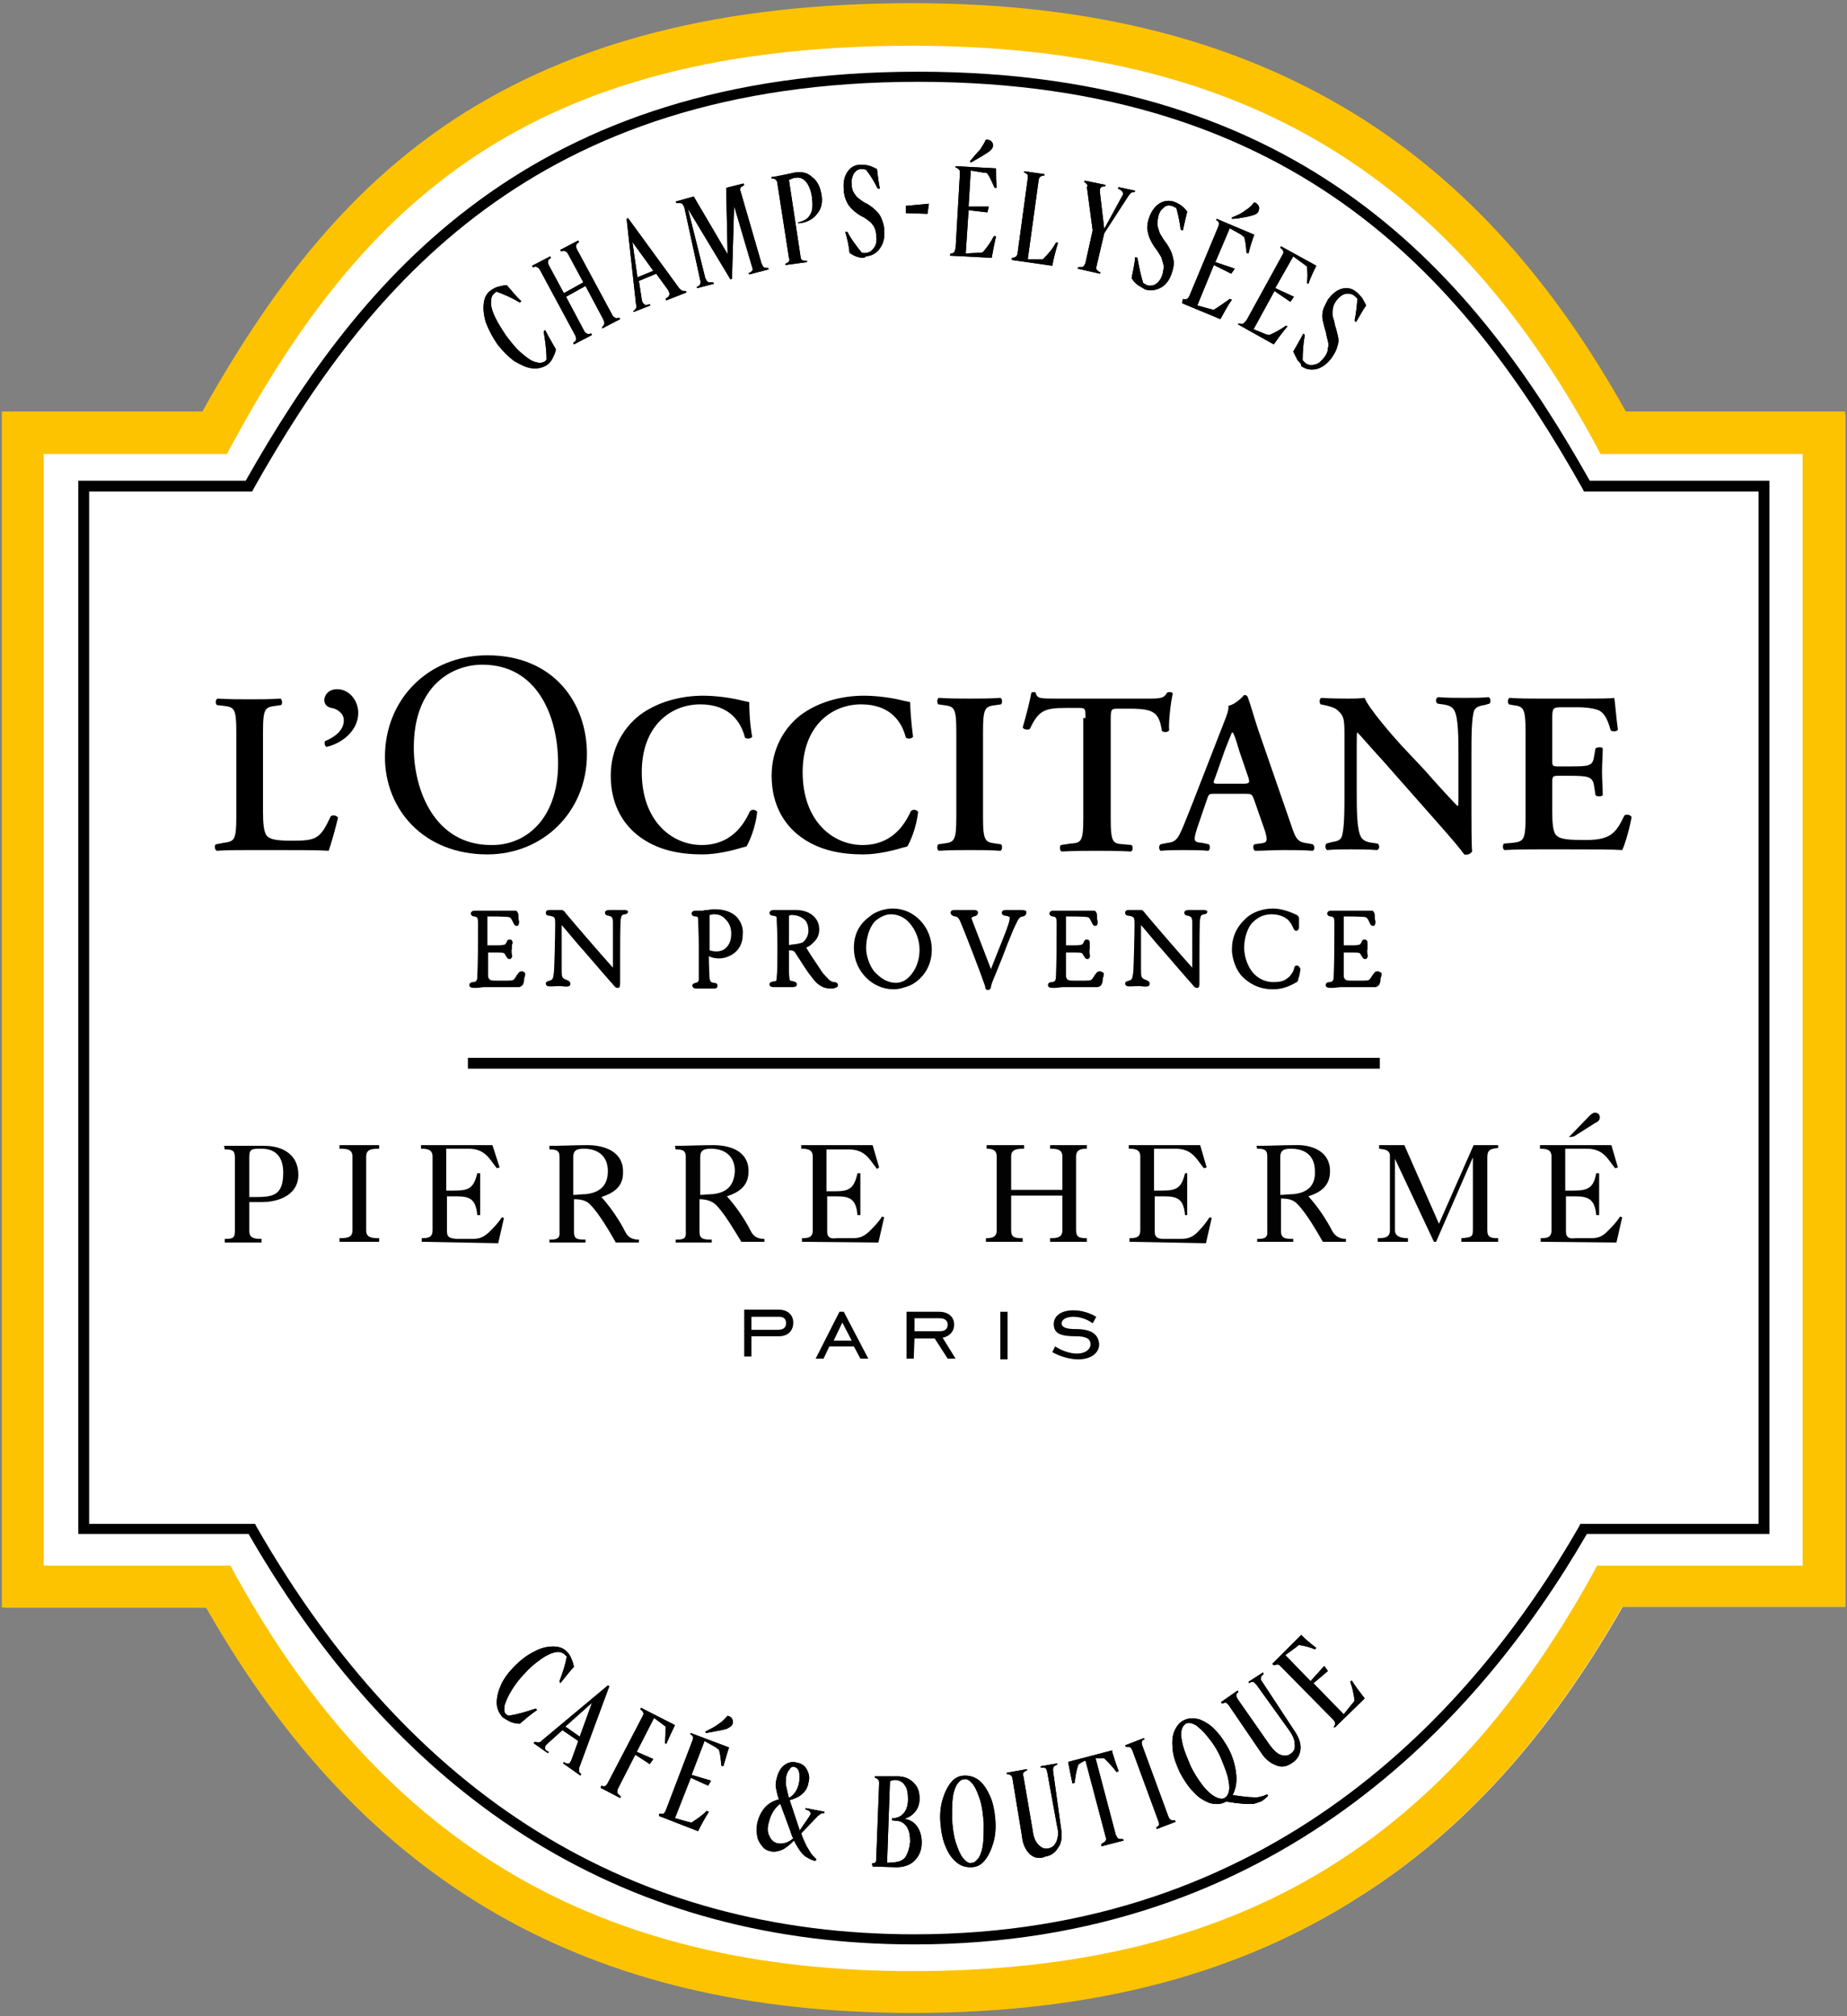 <svg width="240" height="262" viewBox="0 0 240 262" fill="none" xmlns="http://www.w3.org/2000/svg">
<rect x="0" y="0" width="240" height="262" fill="#808080" stroke="none"/>
<path d="M118.759 261.474C76.647 261.474 47.543 244.733 27.142 208.913H0.659V53.85H26.675C36.594 36.081 46.701 24.297 59.334 15.973C74.775 5.872 94.147 0.916 118.759 0.916C142.248 0.916 161.338 5.872 177.247 15.973C190.723 24.577 201.859 36.922 211.311 53.85H239.76V208.82H210.843C201.298 225.561 190.162 237.906 176.873 246.323C161.058 256.517 142.061 261.474 118.759 261.474Z" fill="white"/>
<g style="mix-blend-mode:multiply">
<path d="M118.547 261.588C76.361 261.588 47.206 244.807 26.77 208.902H0.24V53.472H26.301C36.238 35.66 46.363 23.849 59.018 15.505C74.486 5.381 93.892 0.412 118.547 0.412C142.077 0.412 161.201 5.381 177.138 15.505C190.637 24.13 201.793 36.504 211.261 53.472H239.76V208.809H210.793C201.23 225.589 190.075 237.964 176.763 246.401C160.92 256.619 141.889 261.588 118.547 261.588ZM5.677 203.465H29.957L30.707 204.871C50.112 239.839 78.049 256.15 118.547 256.15C159.889 256.15 187.075 240.307 206.762 204.871L207.511 203.465H234.229V59.003H207.98L207.23 57.597C187.825 21.88 160.451 5.943 118.547 5.943C68.58 5.943 47.113 26.567 30.238 57.597L29.488 59.003H5.677V203.465Z" fill="#FDC300"/>
<path d="M118.828 252.682C81.892 252.682 52.737 234.776 32.301 199.34H10.177V62.472H31.926C46.831 36.129 68.862 9.318 119.297 9.318C169.638 9.318 191.762 36.129 206.574 62.472H229.917V199.34H206.199C192.043 223.808 165.42 252.682 118.828 252.682ZM11.583 198.028H33.144L33.332 198.403C53.487 233.558 82.267 251.369 118.828 251.369C165.045 251.369 191.293 222.589 205.168 198.403L205.355 198.028H228.51V63.878H205.824L205.636 63.503C190.918 37.348 169.169 10.63 119.297 10.63C69.424 10.63 47.675 37.348 32.957 63.503L32.77 63.878H11.583V198.028Z" fill="black"/>
<path d="M69.049 47.848C68.299 47.754 67.643 47.379 66.799 46.91C66.049 46.348 65.299 45.598 64.643 44.754C63.987 43.817 63.518 42.879 63.143 41.942C62.862 41.004 62.768 40.16 62.862 39.41C62.956 38.661 63.237 38.098 63.799 37.723C64.081 37.536 64.362 37.348 64.737 37.254C65.112 37.161 65.487 37.067 65.862 37.067C66.612 37.911 67.174 38.661 67.737 39.129L67.549 39.317C66.612 38.754 65.58 38.286 64.549 37.911C64.362 38.004 64.268 38.004 64.268 38.098C63.893 38.379 63.799 38.754 63.799 39.317C63.799 39.879 63.987 40.535 64.362 41.285C64.737 42.035 65.206 42.785 65.768 43.629C66.424 44.473 66.987 45.223 67.643 45.785C68.299 46.348 68.862 46.816 69.424 47.004C69.987 47.191 70.362 47.191 70.736 47.004C70.83 46.91 70.924 46.91 71.018 46.723C71.018 45.41 70.83 44.192 70.643 43.067L70.83 42.879C71.299 43.817 71.768 44.566 72.236 45.41C72.143 45.879 71.955 46.254 71.768 46.629C71.58 47.004 71.299 47.285 71.018 47.473C70.362 47.848 69.705 47.941 69.049 47.848Z" fill="black"/>
<path d="M78.236 42.504C78.424 42.316 78.517 42.223 78.517 42.035C78.517 41.941 78.517 41.754 78.424 41.566L76.08 37.16L73.549 38.567L75.892 42.973C75.986 43.16 76.08 43.254 76.267 43.348C76.361 43.441 76.549 43.441 76.736 43.348H76.83L76.924 43.535L74.58 44.754L74.486 44.566L74.58 44.472C74.768 44.379 74.861 44.191 74.861 44.097C74.861 44.004 74.861 43.816 74.768 43.629L70.174 35.098C70.08 34.91 69.987 34.817 69.799 34.723C69.705 34.629 69.518 34.629 69.33 34.723H69.237L69.143 34.535L71.487 33.317L71.58 33.504L71.487 33.598C71.299 33.692 71.205 33.879 71.205 33.973C71.205 34.067 71.205 34.254 71.299 34.442L73.268 38.098L75.799 36.692L73.83 33.036C73.736 32.848 73.643 32.754 73.455 32.661C73.361 32.567 73.174 32.567 72.986 32.661H72.893L72.799 32.473L75.143 31.254L75.236 31.442L75.143 31.536C74.955 31.629 74.861 31.817 74.861 31.911C74.861 32.004 74.861 32.192 74.955 32.379L79.549 40.91C79.642 41.098 79.736 41.191 79.924 41.285C80.017 41.379 80.205 41.379 80.392 41.285H80.486L80.58 41.473L78.236 42.691V42.504Z" fill="black"/>
<path d="M82.267 40.441C82.455 40.348 82.549 40.16 82.642 40.066C82.736 39.879 82.736 39.785 82.642 39.504L81.424 28.442L81.611 28.348L88.173 37.348C88.267 37.535 88.454 37.629 88.548 37.723C88.642 37.816 88.829 37.816 89.017 37.816H89.111L89.204 38.004L86.58 39.035L86.486 38.848L86.58 38.754C86.955 38.566 87.048 38.285 86.955 38.004C86.955 37.91 86.861 37.816 86.767 37.629L85.267 35.567L83.017 36.504L83.392 38.941C83.392 39.035 83.486 39.223 83.486 39.316C83.58 39.41 83.674 39.504 83.767 39.598C83.955 39.691 84.049 39.598 84.236 39.598L84.423 39.504L84.517 39.691L82.361 40.535L82.267 40.441ZM84.892 35.192L82.174 31.442L82.83 36.035L84.892 35.192Z" fill="black"/>
<path d="M89.392 27.13L91.642 36.129C91.736 36.317 91.829 36.504 91.923 36.598C92.017 36.692 92.204 36.692 92.486 36.692H92.673L92.767 36.879L90.611 37.442L90.517 37.254H90.611C90.798 37.16 90.986 37.067 90.986 36.879C91.079 36.785 91.079 36.598 90.986 36.411L88.923 26.942C88.829 26.755 88.736 26.567 88.642 26.474C88.455 26.38 88.267 26.38 87.986 26.38H87.892L87.798 26.192L90.142 25.536L94.548 33.036L94.361 24.411L96.61 23.849L96.704 24.036L96.61 24.13C96.423 24.224 96.236 24.317 96.236 24.411C96.142 24.505 96.142 24.692 96.236 24.88L98.954 34.254C99.048 34.442 99.141 34.629 99.235 34.723C99.329 34.817 99.516 34.817 99.704 34.817H99.798L99.891 35.004L97.36 35.661L97.267 35.473H97.36C97.548 35.379 97.642 35.286 97.735 35.192C97.829 35.098 97.829 34.911 97.735 34.723L95.392 26.755L95.111 36.223L94.923 36.317L89.392 27.13Z" fill="black"/>
<path d="M103.735 28.911L104.016 28.817C104.672 28.63 105.047 28.348 105.329 27.786C105.61 27.317 105.61 26.567 105.516 25.724C105.422 24.88 105.141 24.13 104.766 23.661C104.391 23.192 103.922 23.005 103.36 23.099C103.079 23.099 102.797 23.286 102.516 23.38L104.016 33.317C104.016 33.504 104.11 33.692 104.204 33.786C104.297 33.879 104.485 33.879 104.766 33.879H104.86V34.067L102.048 34.442V34.254H102.141C102.329 34.161 102.423 34.067 102.516 33.973C102.61 33.879 102.61 33.692 102.516 33.504L101.016 23.849C101.016 23.661 100.923 23.474 100.829 23.38C100.735 23.286 100.548 23.192 100.36 23.192H100.266V23.005L100.923 22.911C101.11 22.911 101.204 22.817 101.391 22.817C101.579 22.817 101.673 22.724 101.86 22.724C102.329 22.63 102.797 22.536 103.172 22.442C104.11 22.255 104.954 22.442 105.516 23.005C106.172 23.474 106.547 24.224 106.735 25.255C106.922 26.286 106.735 27.13 106.172 27.786C105.704 28.442 104.86 28.911 103.922 29.005H103.641L103.735 28.911Z" fill="black"/>
<path d="M111.516 33.411C111.141 33.317 110.766 33.129 110.391 32.848C110.297 31.911 110.11 31.067 109.829 30.13H110.11C110.579 31.067 111.235 31.911 111.985 32.848C112.172 32.848 112.36 32.942 112.547 32.848C113.016 32.848 113.297 32.567 113.578 32.192C113.86 31.817 113.953 31.254 113.86 30.692C113.86 30.223 113.766 29.848 113.578 29.473C113.391 29.192 113.203 28.911 112.922 28.723C112.641 28.536 112.36 28.255 111.891 28.067C111.422 27.786 111.047 27.505 110.766 27.223C110.485 26.942 110.204 26.661 110.016 26.192C109.829 25.817 109.641 25.255 109.641 24.599C109.547 23.661 109.735 22.911 110.11 22.349C110.485 21.786 111.047 21.411 111.797 21.411C112.078 21.411 112.453 21.411 112.828 21.505C113.203 21.599 113.578 21.786 113.953 21.974C114.047 22.724 114.141 23.567 114.328 24.505H114.047C113.672 23.755 113.203 22.911 112.547 22.067C112.36 21.974 112.078 21.974 111.891 21.974C111.516 21.974 111.235 22.161 110.954 22.536C110.766 22.911 110.579 23.38 110.672 23.942C110.672 24.411 110.766 24.786 110.954 25.067C111.141 25.348 111.329 25.63 111.61 25.817C111.891 26.005 112.172 26.286 112.641 26.473C113.11 26.755 113.485 27.036 113.766 27.317C114.047 27.598 114.328 27.88 114.516 28.348C114.703 28.817 114.891 29.286 114.891 29.942C114.985 30.879 114.797 31.629 114.328 32.286C113.86 32.942 113.297 33.223 112.547 33.317C112.266 33.598 111.891 33.504 111.516 33.411Z" fill="black"/>
<path d="M117.703 26.755L120.703 26.474L120.515 27.786L117.703 27.692V26.755Z" fill="black"/>
<path d="M123.515 32.942C123.797 32.942 123.984 32.848 123.984 32.754C124.078 32.66 124.078 32.473 124.172 32.285L124.734 22.536C124.734 22.348 124.734 22.161 124.64 22.067C124.547 21.974 124.453 21.88 124.265 21.786H124.172V21.599L129.421 21.88C129.421 22.723 129.421 23.567 129.515 24.411H129.234C128.953 23.755 128.671 23.098 128.296 22.536C128.109 22.442 128.015 22.442 127.828 22.442L126.14 22.161L125.859 26.848H128.484L128.296 27.598L125.859 27.317L125.484 32.942L127.265 32.848C127.359 32.848 127.546 32.848 127.734 32.754C128.296 32.098 128.765 31.442 129.14 30.692H129.421C129.234 31.535 129.046 32.473 128.859 33.504L123.422 33.223L123.515 32.942ZM127.359 19.442C127.64 18.974 127.921 18.599 128.109 18.13C128.39 18.13 128.578 18.224 128.765 18.317C128.953 18.505 129.046 18.692 129.046 18.88C129.046 19.161 128.859 19.442 128.484 19.724C128.203 19.911 127.921 20.099 127.453 20.38C126.984 20.661 126.609 20.849 126.14 21.13L126.046 20.942C126.515 20.38 126.984 19.817 127.359 19.442Z" fill="black"/>
<path d="M131.484 33.504C131.765 33.504 131.952 33.411 132.046 33.317C132.14 33.223 132.234 33.036 132.234 32.848L133.546 23.192C133.546 23.005 133.546 22.817 133.546 22.724C133.452 22.63 133.359 22.536 133.171 22.442H133.077V22.255L135.702 22.63V22.817H135.608C135.421 22.817 135.233 22.911 135.14 23.005C135.046 23.099 134.952 23.286 134.952 23.474L133.546 33.692H135.14C135.233 33.692 135.421 33.692 135.515 33.692C136.265 32.942 136.827 32.286 137.202 31.536H137.483C137.202 32.473 136.921 33.504 136.733 34.536L131.484 33.786V33.504Z" fill="black"/>
<path d="M141.233 23.942C141.14 23.849 141.046 23.755 140.952 23.661H140.858L140.952 23.474L143.671 24.036L143.577 24.224H143.483C143.296 24.224 143.202 24.224 143.108 24.317C143.015 24.411 142.921 24.505 142.921 24.599C142.921 24.692 142.921 24.88 142.921 24.974L143.483 29.755L145.733 25.63C145.827 25.442 145.921 25.349 145.921 25.255C145.921 25.161 145.921 24.974 145.827 24.88C145.733 24.786 145.639 24.692 145.452 24.599L145.264 24.505L145.358 24.317L147.514 24.786L147.421 24.974H147.327C147.139 24.974 147.046 24.974 146.952 25.067C146.858 25.161 146.764 25.255 146.577 25.536L143.483 30.317L142.452 34.723C142.452 34.911 142.452 35.004 142.546 35.098C142.64 35.192 142.733 35.286 142.921 35.379H143.015L142.921 35.567L140.015 34.911L140.108 34.723H140.202C140.483 34.723 140.671 34.723 140.765 34.629C140.858 34.536 140.952 34.442 141.046 34.161L141.983 29.942L141.233 24.317C141.327 24.224 141.327 24.036 141.233 23.942Z" fill="black"/>
<path d="M147.889 37.067C147.514 36.786 147.233 36.504 147.045 36.129C147.233 35.192 147.42 34.348 147.514 33.411L147.795 33.505C147.983 34.536 148.17 35.567 148.545 36.786C148.733 36.879 148.92 36.973 149.014 37.067C149.389 37.161 149.858 37.161 150.233 36.879C150.608 36.598 150.889 36.223 151.076 35.567C151.17 35.098 151.264 34.723 151.17 34.348C151.076 33.973 150.983 33.692 150.889 33.411C150.701 33.13 150.514 32.755 150.233 32.38C149.858 31.911 149.67 31.536 149.483 31.161C149.295 30.786 149.202 30.411 149.108 29.942C149.014 29.474 149.108 28.911 149.295 28.349C149.577 27.505 150.045 26.849 150.608 26.474C151.17 26.099 151.826 26.005 152.483 26.192C152.764 26.286 153.139 26.474 153.42 26.661C153.701 26.849 153.983 27.13 154.264 27.505C154.076 28.255 153.889 29.099 153.701 29.942L153.42 29.849C153.326 29.005 153.139 28.067 152.858 27.036C152.67 26.942 152.483 26.849 152.295 26.755C151.92 26.661 151.545 26.661 151.264 26.942C150.889 27.224 150.608 27.599 150.514 28.161C150.42 28.63 150.327 29.005 150.42 29.38C150.514 29.755 150.608 30.036 150.702 30.317C150.889 30.598 151.076 30.973 151.358 31.348C151.733 31.817 151.92 32.192 152.108 32.567C152.295 32.942 152.389 33.317 152.483 33.786C152.576 34.255 152.483 34.817 152.295 35.38C152.014 36.317 151.545 36.973 150.889 37.348C150.233 37.723 149.577 37.817 148.827 37.629C148.545 37.442 148.17 37.254 147.889 37.067Z" fill="black"/>
<path d="M153.701 38.848C153.983 38.942 154.17 38.848 154.264 38.848C154.358 38.754 154.451 38.661 154.545 38.473L158.295 29.474C158.389 29.286 158.389 29.099 158.389 29.005C158.389 28.911 158.295 28.724 158.107 28.63H158.014L158.107 28.442L162.982 30.505C162.701 31.255 162.42 32.098 162.232 32.942L161.951 32.848C161.951 32.192 161.857 31.442 161.67 30.786C161.482 30.692 161.389 30.598 161.295 30.505L159.795 29.661L157.92 34.067L160.451 34.911L159.982 35.567L157.732 34.442L155.576 39.692L157.264 40.16C157.358 40.16 157.545 40.254 157.732 40.254C158.482 39.785 159.139 39.317 159.795 38.848L160.076 38.942C159.607 39.598 159.139 40.442 158.576 41.473L153.608 39.41L153.701 38.848ZM161.857 27.317C162.326 27.036 162.701 26.661 162.982 26.286C163.263 26.38 163.451 26.567 163.545 26.755C163.638 26.942 163.638 27.13 163.545 27.411C163.451 27.692 163.17 27.88 162.795 27.974C162.514 28.067 162.139 28.161 161.576 28.255C161.107 28.349 160.545 28.442 160.076 28.442V28.255C160.826 27.974 161.389 27.692 161.857 27.317Z" fill="black"/>
<path d="M161.014 42.035C161.295 42.129 161.482 42.129 161.576 42.035C161.67 41.941 161.764 41.848 161.951 41.66L166.638 33.129C166.732 32.942 166.826 32.754 166.732 32.661C166.732 32.567 166.638 32.379 166.451 32.286L166.357 32.192L166.451 32.004L171.044 34.535C170.669 35.285 170.294 36.035 170.013 36.879L169.826 36.785C169.92 36.129 169.92 35.379 169.826 34.629C169.732 34.535 169.545 34.442 169.451 34.348L168.045 33.317L165.701 37.442L168.138 38.567L167.67 39.223L165.607 37.817L162.889 42.785L164.482 43.441C164.576 43.441 164.763 43.535 164.951 43.535C165.795 43.16 166.451 42.785 167.107 42.316L167.295 42.41C166.732 43.066 166.17 43.816 165.513 44.754L160.826 42.129L161.014 42.035Z" fill="black"/>
<path d="M168.607 46.816C168.419 46.441 168.232 46.066 168.044 45.691C168.513 44.847 168.982 44.098 169.357 43.348L169.544 43.535C169.357 44.566 169.263 45.691 169.263 46.816C169.451 47.004 169.544 47.097 169.638 47.191C170.013 47.472 170.388 47.472 170.857 47.379C171.326 47.285 171.701 46.91 172.075 46.441C172.357 46.066 172.544 45.691 172.544 45.316C172.638 44.941 172.638 44.66 172.544 44.285C172.45 44.004 172.357 43.535 172.263 43.066C172.075 42.504 171.982 42.035 171.888 41.66C171.794 41.285 171.794 40.816 171.888 40.441C171.982 39.973 172.263 39.504 172.544 38.941C173.107 38.192 173.669 37.723 174.325 37.535C174.982 37.348 175.638 37.442 176.2 37.91C176.482 38.098 176.669 38.379 176.95 38.66C177.138 38.941 177.325 39.316 177.513 39.691C177.044 40.348 176.669 41.098 176.2 41.848L176.013 41.66C176.2 40.816 176.294 39.879 176.388 38.848C176.294 38.66 176.107 38.567 175.919 38.379C175.638 38.192 175.263 38.098 174.794 38.192C174.419 38.285 174.044 38.567 173.669 39.035C173.388 39.41 173.2 39.785 173.2 40.16C173.107 40.535 173.107 40.816 173.2 41.191C173.294 41.473 173.388 41.848 173.482 42.316C173.669 42.879 173.763 43.348 173.857 43.723C173.95 44.098 173.95 44.566 173.763 45.035C173.669 45.504 173.388 45.972 173.013 46.535C172.45 47.285 171.794 47.754 171.138 47.941C170.388 48.129 169.732 48.035 169.076 47.566C169.169 47.379 168.888 47.097 168.607 46.816Z" fill="black"/>
<path d="M69.049 47.848C68.299 47.754 67.643 47.379 66.799 46.91C66.049 46.348 65.299 45.598 64.643 44.754C63.987 43.817 63.518 42.879 63.143 41.942C62.862 41.004 62.768 40.16 62.862 39.41C62.956 38.661 63.237 38.098 63.799 37.723C64.081 37.536 64.362 37.348 64.737 37.254C65.112 37.161 65.487 37.067 65.862 37.067C66.612 37.911 67.174 38.661 67.737 39.129L67.549 39.317C66.612 38.754 65.58 38.286 64.549 37.911C64.362 38.004 64.268 38.004 64.268 38.098C63.893 38.379 63.799 38.754 63.799 39.317C63.799 39.879 63.987 40.535 64.362 41.285C64.737 42.035 65.206 42.785 65.768 43.629C66.424 44.473 66.987 45.223 67.643 45.785C68.299 46.348 68.862 46.816 69.424 47.004C69.987 47.191 70.362 47.191 70.736 47.004C70.83 46.91 70.924 46.91 71.018 46.723C71.018 45.41 70.83 44.192 70.643 43.067L70.83 42.879C71.299 43.817 71.768 44.566 72.236 45.41C72.143 45.879 71.955 46.254 71.768 46.629C71.58 47.004 71.299 47.285 71.018 47.473C70.362 47.848 69.705 47.941 69.049 47.848Z" fill="black"/>
<path d="M78.236 42.504C78.424 42.316 78.517 42.223 78.517 42.035C78.517 41.941 78.517 41.754 78.424 41.566L76.08 37.16L73.549 38.567L75.892 42.973C75.986 43.16 76.08 43.254 76.267 43.348C76.361 43.441 76.549 43.441 76.736 43.348H76.83L76.924 43.535L74.58 44.754L74.486 44.566L74.58 44.472C74.768 44.379 74.861 44.191 74.861 44.097C74.861 44.004 74.861 43.816 74.768 43.629L70.174 35.098C70.08 34.91 69.987 34.817 69.799 34.723C69.705 34.629 69.518 34.629 69.33 34.723H69.237L69.143 34.535L71.487 33.317L71.58 33.504L71.487 33.598C71.299 33.692 71.205 33.879 71.205 33.973C71.205 34.067 71.205 34.254 71.299 34.442L73.268 38.098L75.799 36.692L73.83 33.036C73.736 32.848 73.643 32.754 73.455 32.661C73.361 32.567 73.174 32.567 72.986 32.661H72.893L72.799 32.473L75.143 31.254L75.236 31.442L75.143 31.536C74.955 31.629 74.861 31.817 74.861 31.911C74.861 32.004 74.861 32.192 74.955 32.379L79.549 40.91C79.642 41.098 79.736 41.191 79.924 41.285C80.017 41.379 80.205 41.379 80.392 41.285H80.486L80.58 41.473L78.236 42.691V42.504Z" fill="black"/>
<path d="M82.267 40.441C82.455 40.348 82.549 40.16 82.642 40.066C82.736 39.879 82.736 39.785 82.642 39.504L81.424 28.442L81.611 28.348L88.173 37.348C88.267 37.535 88.454 37.629 88.548 37.723C88.642 37.816 88.829 37.816 89.017 37.816H89.111L89.204 38.004L86.58 39.035L86.486 38.848L86.58 38.754C86.955 38.566 87.048 38.285 86.955 38.004C86.955 37.91 86.861 37.816 86.767 37.629L85.267 35.567L83.017 36.504L83.392 38.941C83.392 39.035 83.486 39.223 83.486 39.316C83.58 39.41 83.674 39.504 83.767 39.598C83.955 39.691 84.049 39.598 84.236 39.598L84.423 39.504L84.517 39.691L82.361 40.535L82.267 40.441ZM84.892 35.192L82.174 31.442L82.83 36.035L84.892 35.192Z" fill="black"/>
<path d="M89.392 27.13L91.642 36.129C91.736 36.317 91.829 36.504 91.923 36.598C92.017 36.692 92.204 36.692 92.486 36.692H92.673L92.767 36.879L90.611 37.442L90.517 37.254H90.611C90.798 37.16 90.986 37.067 90.986 36.879C91.079 36.785 91.079 36.598 90.986 36.411L88.923 26.942C88.829 26.755 88.736 26.567 88.642 26.474C88.455 26.38 88.267 26.38 87.986 26.38H87.892L87.798 26.192L90.142 25.536L94.548 33.036L94.361 24.411L96.61 23.849L96.704 24.036L96.61 24.13C96.423 24.224 96.236 24.317 96.236 24.411C96.142 24.505 96.142 24.692 96.236 24.88L98.954 34.254C99.048 34.442 99.141 34.629 99.235 34.723C99.329 34.817 99.516 34.817 99.704 34.817H99.798L99.891 35.004L97.36 35.661L97.267 35.473H97.36C97.548 35.379 97.642 35.286 97.735 35.192C97.829 35.098 97.829 34.911 97.735 34.723L95.392 26.755L95.111 36.223L94.923 36.317L89.392 27.13Z" fill="black"/>
<path d="M103.735 28.911L104.016 28.817C104.672 28.63 105.047 28.348 105.329 27.786C105.61 27.317 105.61 26.567 105.516 25.724C105.422 24.88 105.141 24.13 104.766 23.661C104.391 23.192 103.922 23.005 103.36 23.099C103.079 23.099 102.797 23.286 102.516 23.38L104.016 33.317C104.016 33.504 104.11 33.692 104.204 33.786C104.297 33.879 104.485 33.879 104.766 33.879H104.86V34.067L102.048 34.442V34.254H102.141C102.329 34.161 102.423 34.067 102.516 33.973C102.61 33.879 102.61 33.692 102.516 33.504L101.016 23.849C101.016 23.661 100.923 23.474 100.829 23.38C100.735 23.286 100.548 23.192 100.36 23.192H100.266V23.005L100.923 22.911C101.11 22.911 101.204 22.817 101.391 22.817C101.579 22.817 101.673 22.724 101.86 22.724C102.329 22.63 102.797 22.536 103.172 22.442C104.11 22.255 104.954 22.442 105.516 23.005C106.172 23.474 106.547 24.224 106.735 25.255C106.922 26.286 106.735 27.13 106.172 27.786C105.704 28.442 104.86 28.911 103.922 29.005H103.641L103.735 28.911Z" fill="black"/>
<path d="M111.516 33.411C111.141 33.317 110.766 33.129 110.391 32.848C110.297 31.911 110.11 31.067 109.829 30.13H110.11C110.579 31.067 111.235 31.911 111.985 32.848C112.172 32.848 112.36 32.942 112.547 32.848C113.016 32.848 113.297 32.567 113.578 32.192C113.86 31.817 113.953 31.254 113.86 30.692C113.86 30.223 113.766 29.848 113.578 29.473C113.391 29.192 113.203 28.911 112.922 28.723C112.641 28.536 112.36 28.255 111.891 28.067C111.422 27.786 111.047 27.505 110.766 27.223C110.485 26.942 110.204 26.661 110.016 26.192C109.829 25.817 109.641 25.255 109.641 24.599C109.547 23.661 109.735 22.911 110.11 22.349C110.485 21.786 111.047 21.411 111.797 21.411C112.078 21.411 112.453 21.411 112.828 21.505C113.203 21.599 113.578 21.786 113.953 21.974C114.047 22.724 114.141 23.567 114.328 24.505H114.047C113.672 23.755 113.203 22.911 112.547 22.067C112.36 21.974 112.078 21.974 111.891 21.974C111.516 21.974 111.235 22.161 110.954 22.536C110.766 22.911 110.579 23.38 110.672 23.942C110.672 24.411 110.766 24.786 110.954 25.067C111.141 25.348 111.329 25.63 111.61 25.817C111.891 26.005 112.172 26.286 112.641 26.473C113.11 26.755 113.485 27.036 113.766 27.317C114.047 27.598 114.328 27.88 114.516 28.348C114.703 28.817 114.891 29.286 114.891 29.942C114.985 30.879 114.797 31.629 114.328 32.286C113.86 32.942 113.297 33.223 112.547 33.317C112.266 33.598 111.891 33.504 111.516 33.411Z" fill="black"/>
<path d="M117.703 26.755L120.703 26.474L120.515 27.786L117.703 27.692V26.755Z" fill="black"/>
<path d="M123.515 32.942C123.797 32.942 123.984 32.848 123.984 32.754C124.078 32.66 124.078 32.473 124.172 32.285L124.734 22.536C124.734 22.348 124.734 22.161 124.64 22.067C124.547 21.974 124.453 21.88 124.265 21.786H124.172V21.599L129.421 21.88C129.421 22.723 129.421 23.567 129.515 24.411H129.234C128.953 23.755 128.671 23.098 128.296 22.536C128.109 22.442 128.015 22.442 127.828 22.442L126.14 22.161L125.859 26.848H128.484L128.296 27.598L125.859 27.317L125.484 32.942L127.265 32.848C127.359 32.848 127.546 32.848 127.734 32.754C128.296 32.098 128.765 31.442 129.14 30.692H129.421C129.234 31.535 129.046 32.473 128.859 33.504L123.422 33.223L123.515 32.942ZM127.359 19.442C127.64 18.974 127.921 18.599 128.109 18.13C128.39 18.13 128.578 18.224 128.765 18.317C128.953 18.505 129.046 18.692 129.046 18.88C129.046 19.161 128.859 19.442 128.484 19.724C128.203 19.911 127.921 20.099 127.453 20.38C126.984 20.661 126.609 20.849 126.14 21.13L126.046 20.942C126.515 20.38 126.984 19.817 127.359 19.442Z" fill="black"/>
<path d="M131.484 33.504C131.765 33.504 131.952 33.411 132.046 33.317C132.14 33.223 132.234 33.036 132.234 32.848L133.546 23.192C133.546 23.005 133.546 22.817 133.546 22.724C133.452 22.63 133.359 22.536 133.171 22.442H133.077V22.255L135.702 22.63V22.817H135.608C135.421 22.817 135.233 22.911 135.14 23.005C135.046 23.099 134.952 23.286 134.952 23.474L133.546 33.692H135.14C135.233 33.692 135.421 33.692 135.515 33.692C136.265 32.942 136.827 32.286 137.202 31.536H137.483C137.202 32.473 136.921 33.504 136.733 34.536L131.484 33.786V33.504Z" fill="black"/>
<path d="M141.233 23.942C141.14 23.849 141.046 23.755 140.952 23.661H140.858L140.952 23.474L143.671 24.036L143.577 24.224H143.483C143.296 24.224 143.202 24.224 143.108 24.317C143.015 24.411 142.921 24.505 142.921 24.599C142.921 24.692 142.921 24.88 142.921 24.974L143.483 29.755L145.733 25.63C145.827 25.442 145.921 25.349 145.921 25.255C145.921 25.161 145.921 24.974 145.827 24.88C145.733 24.786 145.639 24.692 145.452 24.599L145.264 24.505L145.358 24.317L147.514 24.786L147.421 24.974H147.327C147.139 24.974 147.046 24.974 146.952 25.067C146.858 25.161 146.764 25.255 146.577 25.536L143.483 30.317L142.452 34.723C142.452 34.911 142.452 35.004 142.546 35.098C142.64 35.192 142.733 35.286 142.921 35.379H143.015L142.921 35.567L140.015 34.911L140.108 34.723H140.202C140.483 34.723 140.671 34.723 140.765 34.629C140.858 34.536 140.952 34.442 141.046 34.161L141.983 29.942L141.233 24.317C141.327 24.224 141.327 24.036 141.233 23.942Z" fill="black"/>
<path d="M147.889 37.067C147.514 36.786 147.233 36.504 147.045 36.129C147.233 35.192 147.42 34.348 147.514 33.411L147.795 33.505C147.983 34.536 148.17 35.567 148.545 36.786C148.733 36.879 148.92 36.973 149.014 37.067C149.389 37.161 149.858 37.161 150.233 36.879C150.608 36.598 150.889 36.223 151.076 35.567C151.17 35.098 151.264 34.723 151.17 34.348C151.076 33.973 150.983 33.692 150.889 33.411C150.701 33.13 150.514 32.755 150.233 32.38C149.858 31.911 149.67 31.536 149.483 31.161C149.295 30.786 149.202 30.411 149.108 29.942C149.014 29.474 149.108 28.911 149.295 28.349C149.577 27.505 150.045 26.849 150.608 26.474C151.17 26.099 151.826 26.005 152.483 26.192C152.764 26.286 153.139 26.474 153.42 26.661C153.701 26.849 153.983 27.13 154.264 27.505C154.076 28.255 153.889 29.099 153.701 29.942L153.42 29.849C153.326 29.005 153.139 28.067 152.858 27.036C152.67 26.942 152.483 26.849 152.295 26.755C151.92 26.661 151.545 26.661 151.264 26.942C150.889 27.224 150.608 27.599 150.514 28.161C150.42 28.63 150.327 29.005 150.42 29.38C150.514 29.755 150.608 30.036 150.702 30.317C150.889 30.598 151.076 30.973 151.358 31.348C151.733 31.817 151.92 32.192 152.108 32.567C152.295 32.942 152.389 33.317 152.483 33.786C152.576 34.255 152.483 34.817 152.295 35.38C152.014 36.317 151.545 36.973 150.889 37.348C150.233 37.723 149.577 37.817 148.827 37.629C148.545 37.442 148.17 37.254 147.889 37.067Z" fill="black"/>
<path d="M153.701 38.848C153.983 38.942 154.17 38.848 154.264 38.848C154.358 38.754 154.451 38.661 154.545 38.473L158.295 29.474C158.389 29.286 158.389 29.099 158.389 29.005C158.389 28.911 158.295 28.724 158.107 28.63H158.014L158.107 28.442L162.982 30.505C162.701 31.255 162.42 32.098 162.232 32.942L161.951 32.848C161.951 32.192 161.857 31.442 161.67 30.786C161.482 30.692 161.389 30.598 161.295 30.505L159.795 29.661L157.92 34.067L160.451 34.911L159.982 35.567L157.732 34.442L155.576 39.692L157.264 40.16C157.358 40.16 157.545 40.254 157.732 40.254C158.482 39.785 159.139 39.317 159.795 38.848L160.076 38.942C159.607 39.598 159.139 40.442 158.576 41.473L153.608 39.41L153.701 38.848ZM161.857 27.317C162.326 27.036 162.701 26.661 162.982 26.286C163.263 26.38 163.451 26.567 163.545 26.755C163.638 26.942 163.638 27.13 163.545 27.411C163.451 27.692 163.17 27.88 162.795 27.974C162.514 28.067 162.139 28.161 161.576 28.255C161.107 28.349 160.545 28.442 160.076 28.442V28.255C160.826 27.974 161.389 27.692 161.857 27.317Z" fill="black"/>
<path d="M161.014 42.035C161.295 42.129 161.482 42.129 161.576 42.035C161.67 41.941 161.764 41.848 161.951 41.66L166.638 33.129C166.732 32.942 166.826 32.754 166.732 32.661C166.732 32.567 166.638 32.379 166.451 32.286L166.357 32.192L166.451 32.004L171.044 34.535C170.669 35.285 170.294 36.035 170.013 36.879L169.826 36.785C169.92 36.129 169.92 35.379 169.826 34.629C169.732 34.535 169.545 34.442 169.451 34.348L168.045 33.317L165.701 37.442L168.138 38.567L167.67 39.223L165.607 37.817L162.889 42.785L164.482 43.441C164.576 43.441 164.763 43.535 164.951 43.535C165.795 43.16 166.451 42.785 167.107 42.316L167.295 42.41C166.732 43.066 166.17 43.816 165.513 44.754L160.826 42.129L161.014 42.035Z" fill="black"/>
<path d="M168.607 46.816C168.419 46.441 168.232 46.066 168.044 45.691C168.513 44.847 168.982 44.098 169.357 43.348L169.544 43.535C169.357 44.566 169.263 45.691 169.263 46.816C169.451 47.004 169.544 47.097 169.638 47.191C170.013 47.472 170.388 47.472 170.857 47.379C171.326 47.285 171.701 46.91 172.075 46.441C172.357 46.066 172.544 45.691 172.544 45.316C172.638 44.941 172.638 44.66 172.544 44.285C172.45 44.004 172.357 43.535 172.263 43.066C172.075 42.504 171.982 42.035 171.888 41.66C171.794 41.285 171.794 40.816 171.888 40.441C171.982 39.973 172.263 39.504 172.544 38.941C173.107 38.192 173.669 37.723 174.325 37.535C174.982 37.348 175.638 37.442 176.2 37.91C176.482 38.098 176.669 38.379 176.95 38.66C177.138 38.941 177.325 39.316 177.513 39.691C177.044 40.348 176.669 41.098 176.2 41.848L176.013 41.66C176.2 40.816 176.294 39.879 176.388 38.848C176.294 38.66 176.107 38.567 175.919 38.379C175.638 38.192 175.263 38.098 174.794 38.192C174.419 38.285 174.044 38.567 173.669 39.035C173.388 39.41 173.2 39.785 173.2 40.16C173.107 40.535 173.107 40.816 173.2 41.191C173.294 41.473 173.388 41.848 173.482 42.316C173.669 42.879 173.763 43.348 173.857 43.723C173.95 44.098 173.95 44.566 173.763 45.035C173.669 45.504 173.388 45.972 173.013 46.535C172.45 47.285 171.794 47.754 171.138 47.941C170.388 48.129 169.732 48.035 169.076 47.566C169.169 47.379 168.888 47.097 168.607 46.816Z" fill="black"/>
<path d="M64.549 221.277C64.549 220.527 64.737 219.777 65.112 218.933C65.487 218.09 66.143 217.246 66.893 216.496C67.737 215.652 68.487 215.09 69.424 214.621C70.268 214.152 71.112 213.965 71.862 213.965C72.611 213.965 73.174 214.152 73.643 214.621C73.924 214.902 74.111 215.184 74.205 215.465C74.393 215.84 74.486 216.215 74.58 216.59C73.83 217.433 73.268 218.183 72.799 218.746L72.705 218.465C73.08 217.433 73.455 216.402 73.643 215.277C73.549 215.184 73.455 215.09 73.361 214.996C73.08 214.715 72.611 214.621 72.143 214.715C71.674 214.809 71.018 215.09 70.362 215.559C69.705 216.027 68.955 216.59 68.299 217.34C67.549 218.09 66.987 218.84 66.518 219.59C66.049 220.34 65.768 220.996 65.581 221.558C65.487 222.121 65.487 222.589 65.768 222.777C65.862 222.871 65.956 222.871 66.049 222.964C67.362 222.777 68.487 222.402 69.612 222.027L69.799 222.214C68.955 222.777 68.205 223.433 67.549 223.996C67.08 223.996 66.612 223.902 66.237 223.714C65.862 223.527 65.581 223.339 65.299 223.152C64.831 222.589 64.549 222.027 64.549 221.277Z" fill="black"/>
<path d="M69.518 226.339C69.705 226.433 69.893 226.433 69.987 226.433C70.174 226.433 70.268 226.339 70.455 226.152L78.986 219.027L79.174 219.121L75.33 229.527C75.236 229.714 75.236 229.902 75.236 230.089C75.236 230.277 75.33 230.37 75.424 230.464L75.517 230.558L75.424 230.745L73.174 229.152L73.268 228.964L73.361 229.058C73.736 229.245 74.018 229.245 74.111 228.964C74.205 228.87 74.205 228.777 74.299 228.589L75.143 226.245L73.08 224.839L71.205 226.527C71.112 226.62 71.018 226.714 70.924 226.808C70.83 226.902 70.83 227.089 70.83 227.183C70.83 227.37 70.924 227.464 71.112 227.558L71.299 227.652L71.205 227.839L69.33 226.527L69.518 226.339ZM75.33 225.683L76.924 221.277L73.455 224.371L75.33 225.683Z" fill="black"/>
<path d="M78.142 232.058C78.424 232.151 78.611 232.151 78.705 232.058C78.799 231.964 78.892 231.87 78.986 231.683L83.486 223.058C83.58 222.871 83.673 222.683 83.58 222.589C83.58 222.496 83.486 222.308 83.298 222.214L83.205 222.121L83.298 221.933L87.704 224.183C87.329 224.933 86.954 225.777 86.579 226.62L86.392 226.527C86.486 225.777 86.486 225.12 86.486 224.37L86.111 224.089L84.986 223.246L82.736 227.652L84.892 228.589L84.423 229.245L82.548 228.027L80.299 232.433C80.205 232.62 80.205 232.808 80.205 232.901C80.205 233.089 80.392 233.183 80.58 233.37L80.674 233.464L80.58 233.651L78.049 232.339L78.142 232.058Z" fill="black"/>
<path d="M85.642 235.714C85.923 235.714 86.111 235.714 86.205 235.714C86.298 235.62 86.392 235.526 86.486 235.339L89.954 226.245C90.048 226.058 90.048 225.87 90.048 225.777C90.048 225.683 89.954 225.495 89.767 225.402H89.673L89.767 225.214L94.735 227.089C94.454 227.839 94.267 228.683 93.986 229.527L93.704 229.433C93.704 228.777 93.611 228.027 93.423 227.37C93.236 227.277 93.142 227.183 93.048 227.089L91.548 226.245L89.861 230.652L92.392 231.401L92.017 232.058L89.767 231.026L87.704 236.276L89.392 236.745C89.486 236.745 89.673 236.839 89.861 236.839C90.611 236.37 91.267 235.901 91.829 235.339L92.111 235.433C91.642 236.183 91.173 237.026 90.704 237.964L85.642 235.995V235.714ZM93.423 223.996C93.892 223.714 94.173 223.339 94.548 222.964C94.829 223.058 95.017 223.152 95.11 223.339C95.204 223.527 95.298 223.714 95.204 223.996C95.11 224.277 94.829 224.464 94.454 224.652C94.173 224.746 93.798 224.839 93.236 224.933C92.767 225.027 92.204 225.121 91.736 225.214L91.642 225.027C92.392 224.652 92.954 224.371 93.423 223.996Z" fill="black"/>
<path d="M104.954 241.432C104.579 241.245 104.297 240.964 104.016 240.589C103.735 240.214 103.454 239.745 103.172 239.182C102.61 239.745 102.047 240.214 101.579 240.401C101.11 240.589 100.641 240.682 100.173 240.589C99.704 240.495 99.329 240.307 99.048 239.932C98.766 239.557 98.485 239.182 98.391 238.62C98.298 238.058 98.298 237.589 98.391 236.933C98.579 236.183 98.86 235.526 99.329 234.964C99.797 234.401 100.454 234.026 101.204 233.839C101.016 233.276 100.922 232.808 100.829 232.339C100.735 231.87 100.829 231.495 100.922 231.12C101.11 230.37 101.391 229.808 101.86 229.433C102.329 229.058 102.891 228.87 103.547 229.058C104.11 229.152 104.579 229.433 104.86 229.995C105.141 230.558 105.235 231.027 105.047 231.683C104.86 232.808 104.016 233.558 102.61 233.933L103.922 237.87L105.141 236.089C105.235 235.901 105.329 235.808 105.329 235.714C105.329 235.526 105.235 235.339 104.954 235.245L104.672 235.151V234.964L107.11 235.433V235.62H107.016C106.828 235.62 106.735 235.62 106.641 235.714C106.547 235.808 106.36 235.901 106.266 235.995L104.11 238.245C104.297 238.901 104.579 239.37 104.766 239.839C104.954 240.12 105.141 240.495 105.329 240.776C105.516 241.057 105.797 241.339 106.079 241.62L105.985 241.807C105.61 241.807 105.329 241.62 104.954 241.432ZM99.985 238.62C100.173 239.089 100.547 239.464 101.11 239.557C101.766 239.651 102.422 239.464 103.079 238.901C102.891 238.62 102.797 238.245 102.704 237.964L101.391 234.401C100.641 234.964 100.173 235.714 99.891 236.839C99.704 237.495 99.704 238.151 99.985 238.62ZM102.141 232.058C102.235 232.433 102.329 232.995 102.516 233.651C103.172 233.277 103.641 232.62 103.829 231.683C103.922 231.12 103.922 230.652 103.829 230.277C103.735 229.902 103.547 229.714 103.266 229.62C102.985 229.527 102.797 229.62 102.61 229.902C102.422 230.089 102.235 230.464 102.141 230.933C102.141 231.308 102.047 231.683 102.141 232.058Z" fill="black"/>
<path d="M113.297 242.182C113.578 242.089 113.766 242.089 113.766 241.995C113.86 241.901 113.86 241.714 113.86 241.526L114.235 231.777C114.235 231.589 114.235 231.402 114.141 231.308C114.047 231.214 113.953 231.12 113.766 231.027H113.672V230.839H114.516C114.703 230.839 114.985 230.839 115.36 230.839C115.922 230.839 116.297 230.839 116.578 230.839C117.516 230.839 118.172 231.12 118.734 231.683C119.297 232.245 119.484 232.901 119.484 233.745C119.484 234.401 119.297 234.964 118.922 235.433C118.547 235.901 118.078 236.183 117.516 236.37C118.266 236.464 118.828 236.839 119.203 237.401C119.578 237.964 119.766 238.62 119.766 239.464C119.766 240.495 119.391 241.245 118.828 241.807C118.266 242.37 117.422 242.651 116.484 242.651L113.391 242.557L113.297 242.182ZM116.391 241.995C116.953 241.901 117.422 241.714 117.703 241.245C117.984 240.776 118.172 240.214 118.266 239.37C118.266 238.62 118.172 237.964 117.891 237.495C117.609 237.026 117.234 236.745 116.766 236.651L115.922 236.558V236.276H116.203C116.766 236.183 117.141 235.995 117.516 235.526C117.797 235.151 117.984 234.589 117.984 233.839C117.984 233.089 117.891 232.433 117.609 232.058C117.328 231.589 116.953 231.402 116.484 231.308C116.203 231.308 115.922 231.308 115.641 231.495L115.266 242.089L116.391 241.995Z" fill="black"/>
<path d="M124.265 241.995C123.703 241.526 123.234 240.87 122.859 239.932C122.484 239.089 122.297 238.058 122.203 236.933C122.109 235.808 122.203 234.776 122.484 233.839C122.765 232.902 123.14 232.152 123.609 231.589C124.078 231.027 124.64 230.745 125.39 230.745C126.046 230.745 126.703 230.933 127.265 231.402C127.828 231.87 128.296 232.62 128.671 233.464C129.046 234.308 129.234 235.339 129.328 236.464C129.421 237.589 129.328 238.62 129.046 239.557C128.765 240.495 128.39 241.245 127.921 241.807C127.453 242.37 126.89 242.651 126.14 242.651C125.39 242.651 124.828 242.464 124.265 241.995ZM124.172 239.37C124.453 240.214 124.734 240.964 125.109 241.432C125.484 241.901 125.859 242.182 126.234 242.089C126.609 242.089 126.89 241.807 127.171 241.432C127.453 240.964 127.64 240.401 127.734 239.651C127.828 238.901 127.828 237.964 127.828 236.933C127.734 235.808 127.64 234.87 127.359 233.933C127.078 233.089 126.796 232.339 126.421 231.87C126.046 231.402 125.671 231.12 125.297 231.214C124.922 231.214 124.64 231.495 124.359 231.87C124.078 232.339 123.89 232.902 123.797 233.651C123.703 234.401 123.703 235.339 123.703 236.37C123.797 237.495 123.89 238.432 124.172 239.37Z" fill="black"/>
<path d="M133.827 240.964C133.265 240.401 132.89 239.651 132.796 238.62L131.577 231.214C131.577 231.027 131.484 230.839 131.39 230.745C131.296 230.652 131.109 230.558 130.921 230.558H130.827V230.37L133.452 229.902V230.089H133.359C133.171 230.183 133.077 230.277 132.984 230.37C132.89 230.464 132.89 230.652 132.984 230.839L134.202 237.964C134.296 238.807 134.577 239.37 134.952 239.745C135.327 240.12 135.702 240.307 136.171 240.214C136.733 240.12 137.015 239.839 137.296 239.276C137.483 238.714 137.577 238.151 137.39 237.495L136.077 230.277C135.983 229.995 135.983 229.902 135.89 229.808C135.796 229.714 135.608 229.714 135.421 229.714H135.233V229.527L137.39 229.152V229.339H137.296C137.108 229.433 136.921 229.527 136.921 229.62C136.827 229.714 136.827 229.902 136.827 230.089L137.858 237.495C138.046 238.62 137.952 239.557 137.483 240.12C137.108 240.776 136.546 241.151 135.89 241.245C135.046 241.62 134.39 241.432 133.827 240.964Z" fill="black"/>
<path d="M143.108 239.651L143.202 239.557C143.389 239.464 143.577 239.37 143.671 239.182C143.764 239.089 143.764 238.901 143.671 238.714L141.046 228.777L140.483 229.058C140.39 229.152 140.296 229.152 140.108 229.339C139.827 230.183 139.733 230.933 139.64 231.683L139.358 231.776C139.171 230.933 138.983 229.995 138.796 228.964L144.514 227.464V227.652C144.796 228.589 145.077 229.433 145.358 230.183L145.077 230.276C144.608 229.62 144.046 229.058 143.483 228.495C143.296 228.495 143.108 228.495 143.014 228.495H142.358L144.983 238.432C145.077 238.62 145.171 238.807 145.264 238.901C145.358 238.995 145.546 238.995 145.827 238.995H145.921L146.014 239.182L143.108 239.932V239.651Z" fill="black"/>
<path d="M150.233 237.495C150.514 237.308 150.608 237.214 150.608 237.12C150.608 237.026 150.608 236.839 150.514 236.651L147.139 227.464C147.045 227.277 146.952 227.089 146.858 227.089C146.764 226.996 146.577 226.996 146.389 226.996H146.295L146.202 226.808L148.639 225.871L148.733 226.058H148.639C148.452 226.152 148.358 226.246 148.358 226.433C148.358 226.527 148.358 226.714 148.452 226.902L151.826 236.089C151.92 236.276 152.014 236.464 152.108 236.464C152.201 236.558 152.389 236.558 152.576 236.558H152.67L152.764 236.745L150.326 237.683L150.233 237.495Z" fill="black"/>
<path d="M159.326 234.12L159.139 234.214C158.576 234.495 157.92 234.495 157.17 234.308C156.514 234.026 155.764 233.651 155.108 232.901C154.451 232.245 153.889 231.402 153.327 230.37C152.858 229.339 152.483 228.402 152.389 227.464C152.295 226.527 152.295 225.683 152.577 225.027C152.858 224.371 153.233 223.808 153.889 223.527C154.451 223.246 155.108 223.246 155.858 223.433C156.514 223.714 157.264 224.089 157.92 224.839C158.576 225.496 159.139 226.339 159.701 227.37C160.264 228.495 160.545 229.62 160.639 230.652C160.732 231.683 160.545 232.526 160.17 233.276C161.014 233.37 161.951 233.558 162.795 233.558C163.357 233.651 164.014 233.464 164.67 233.183L164.764 233.37C164.482 233.651 164.201 233.933 163.826 234.12C163.545 234.214 163.264 234.308 162.982 234.401C162.232 234.495 161.014 234.401 159.326 234.12ZM156.233 231.964C156.795 232.714 157.358 233.183 157.826 233.464C158.389 233.745 158.764 233.839 159.139 233.651C159.42 233.464 159.607 233.183 159.701 232.714C159.795 232.245 159.701 231.589 159.514 230.839C159.326 230.089 158.951 229.245 158.576 228.308C158.108 227.277 157.545 226.433 156.983 225.777C156.42 225.027 155.858 224.558 155.389 224.183C154.826 223.902 154.451 223.808 154.076 223.996C153.795 224.183 153.608 224.464 153.514 224.933C153.42 225.402 153.514 226.058 153.702 226.808C153.889 227.558 154.264 228.402 154.639 229.339C155.108 230.37 155.67 231.214 156.233 231.964Z" fill="black"/>
<path d="M165.888 229.433C165.138 229.152 164.482 228.683 163.92 227.839L159.701 221.652C159.607 221.464 159.42 221.371 159.326 221.277C159.232 221.277 159.045 221.277 158.857 221.371H158.764L158.67 221.183L160.826 219.683L160.92 219.871L160.826 219.964C160.639 220.152 160.639 220.246 160.639 220.339C160.639 220.433 160.732 220.621 160.826 220.808L164.951 226.714C165.42 227.37 165.888 227.839 166.357 228.027C166.826 228.214 167.295 228.214 167.669 227.933C168.138 227.652 168.326 227.183 168.232 226.62C168.232 226.058 167.951 225.495 167.576 224.933L163.263 218.933C163.076 218.746 162.982 218.652 162.888 218.558C162.795 218.558 162.607 218.558 162.42 218.652L162.326 218.746L162.232 218.558L164.107 217.34L164.201 217.527L164.107 217.621C163.92 217.808 163.826 217.902 163.826 218.09C163.826 218.183 163.826 218.371 164.013 218.558L168.138 224.839C168.794 225.777 169.076 226.62 168.982 227.37C168.888 228.12 168.513 228.683 167.951 229.058C167.295 229.527 166.638 229.714 165.888 229.433Z" fill="black"/>
<path d="M173.294 224.464C173.482 224.183 173.482 224.089 173.482 223.902C173.482 223.808 173.388 223.621 173.201 223.433L166.451 216.59C166.263 216.402 166.17 216.308 166.076 216.308C165.982 216.308 165.795 216.308 165.607 216.402H165.513L165.326 216.215L169.076 212.465C169.638 213.027 170.294 213.59 171.044 214.152L170.857 214.34C170.201 214.059 169.544 213.871 168.795 213.777C168.607 213.871 168.513 213.965 168.42 214.059L167.013 215.09L170.294 218.465L172.076 216.496L172.544 217.152L170.669 218.746L174.607 222.777L175.732 221.371C175.825 221.277 175.919 221.183 176.013 220.996C175.919 220.152 175.732 219.308 175.45 218.558L175.638 218.371C176.107 219.121 176.669 219.871 177.325 220.714L173.482 224.464H173.294Z" fill="black"/>
<path d="M64.549 221.277C64.549 220.527 64.737 219.777 65.112 218.933C65.487 218.09 66.143 217.246 66.893 216.496C67.737 215.652 68.487 215.09 69.424 214.621C70.268 214.152 71.112 213.965 71.862 213.965C72.611 213.965 73.174 214.152 73.643 214.621C73.924 214.902 74.111 215.184 74.205 215.465C74.393 215.84 74.486 216.215 74.58 216.59C73.83 217.433 73.268 218.183 72.799 218.746L72.705 218.465C73.08 217.433 73.455 216.402 73.643 215.277C73.549 215.184 73.455 215.09 73.361 214.996C73.08 214.715 72.611 214.621 72.143 214.715C71.674 214.809 71.018 215.09 70.362 215.559C69.705 216.027 68.955 216.59 68.299 217.34C67.549 218.09 66.987 218.84 66.518 219.59C66.049 220.34 65.768 220.996 65.581 221.558C65.487 222.121 65.487 222.589 65.768 222.777C65.862 222.871 65.956 222.871 66.049 222.964C67.362 222.777 68.487 222.402 69.612 222.027L69.799 222.214C68.955 222.777 68.205 223.433 67.549 223.996C67.08 223.996 66.612 223.902 66.237 223.714C65.862 223.527 65.581 223.339 65.299 223.152C64.831 222.589 64.549 222.027 64.549 221.277Z" fill="black"/>
<path d="M69.518 226.339C69.705 226.433 69.893 226.433 69.987 226.433C70.174 226.433 70.268 226.339 70.455 226.152L78.986 219.027L79.174 219.121L75.33 229.527C75.236 229.714 75.236 229.902 75.236 230.089C75.236 230.277 75.33 230.37 75.424 230.464L75.517 230.558L75.424 230.745L73.174 229.152L73.268 228.964L73.361 229.058C73.736 229.245 74.018 229.245 74.111 228.964C74.205 228.87 74.205 228.777 74.299 228.589L75.143 226.245L73.08 224.839L71.205 226.527C71.112 226.62 71.018 226.714 70.924 226.808C70.83 226.902 70.83 227.089 70.83 227.183C70.83 227.37 70.924 227.464 71.112 227.558L71.299 227.652L71.205 227.839L69.33 226.527L69.518 226.339ZM75.33 225.683L76.924 221.277L73.455 224.371L75.33 225.683Z" fill="black"/>
<path d="M78.142 232.058C78.424 232.151 78.611 232.151 78.705 232.058C78.799 231.964 78.892 231.87 78.986 231.683L83.486 223.058C83.58 222.871 83.673 222.683 83.58 222.589C83.58 222.496 83.486 222.308 83.298 222.214L83.205 222.121L83.298 221.933L87.704 224.183C87.329 224.933 86.954 225.777 86.579 226.62L86.392 226.527C86.486 225.777 86.486 225.12 86.486 224.37L86.111 224.089L84.986 223.246L82.736 227.652L84.892 228.589L84.423 229.245L82.548 228.027L80.299 232.433C80.205 232.62 80.205 232.808 80.205 232.901C80.205 233.089 80.392 233.183 80.58 233.37L80.674 233.464L80.58 233.651L78.049 232.339L78.142 232.058Z" fill="black"/>
<path d="M85.642 235.714C85.923 235.714 86.111 235.714 86.205 235.714C86.298 235.62 86.392 235.526 86.486 235.339L89.954 226.245C90.048 226.058 90.048 225.87 90.048 225.777C90.048 225.683 89.954 225.495 89.767 225.402H89.673L89.767 225.214L94.735 227.089C94.454 227.839 94.267 228.683 93.986 229.527L93.704 229.433C93.704 228.777 93.611 228.027 93.423 227.37C93.236 227.277 93.142 227.183 93.048 227.089L91.548 226.245L89.861 230.652L92.392 231.401L92.017 232.058L89.767 231.026L87.704 236.276L89.392 236.745C89.486 236.745 89.673 236.839 89.861 236.839C90.611 236.37 91.267 235.901 91.829 235.339L92.111 235.433C91.642 236.183 91.173 237.026 90.704 237.964L85.642 235.995V235.714ZM93.423 223.996C93.892 223.714 94.173 223.339 94.548 222.964C94.829 223.058 95.017 223.152 95.11 223.339C95.204 223.527 95.298 223.714 95.204 223.996C95.11 224.277 94.829 224.464 94.454 224.652C94.173 224.746 93.798 224.839 93.236 224.933C92.767 225.027 92.204 225.121 91.736 225.214L91.642 225.027C92.392 224.652 92.954 224.371 93.423 223.996Z" fill="black"/>
<path d="M104.954 241.432C104.579 241.245 104.297 240.964 104.016 240.589C103.735 240.214 103.454 239.745 103.172 239.182C102.61 239.745 102.047 240.214 101.579 240.401C101.11 240.589 100.641 240.682 100.173 240.589C99.704 240.495 99.329 240.307 99.048 239.932C98.766 239.557 98.485 239.182 98.391 238.62C98.298 238.058 98.298 237.589 98.391 236.933C98.579 236.183 98.86 235.526 99.329 234.964C99.797 234.401 100.454 234.026 101.204 233.839C101.016 233.276 100.922 232.808 100.829 232.339C100.735 231.87 100.829 231.495 100.922 231.12C101.11 230.37 101.391 229.808 101.86 229.433C102.329 229.058 102.891 228.87 103.547 229.058C104.11 229.152 104.579 229.433 104.86 229.995C105.141 230.558 105.235 231.027 105.047 231.683C104.86 232.808 104.016 233.558 102.61 233.933L103.922 237.87L105.141 236.089C105.235 235.901 105.329 235.808 105.329 235.714C105.329 235.526 105.235 235.339 104.954 235.245L104.672 235.151V234.964L107.11 235.433V235.62H107.016C106.828 235.62 106.735 235.62 106.641 235.714C106.547 235.808 106.36 235.901 106.266 235.995L104.11 238.245C104.297 238.901 104.579 239.37 104.766 239.839C104.954 240.12 105.141 240.495 105.329 240.776C105.516 241.057 105.797 241.339 106.079 241.62L105.985 241.807C105.61 241.807 105.329 241.62 104.954 241.432ZM99.985 238.62C100.173 239.089 100.547 239.464 101.11 239.557C101.766 239.651 102.422 239.464 103.079 238.901C102.891 238.62 102.797 238.245 102.704 237.964L101.391 234.401C100.641 234.964 100.173 235.714 99.891 236.839C99.704 237.495 99.704 238.151 99.985 238.62ZM102.141 232.058C102.235 232.433 102.329 232.995 102.516 233.651C103.172 233.277 103.641 232.62 103.829 231.683C103.922 231.12 103.922 230.652 103.829 230.277C103.735 229.902 103.547 229.714 103.266 229.62C102.985 229.527 102.797 229.62 102.61 229.902C102.422 230.089 102.235 230.464 102.141 230.933C102.141 231.308 102.047 231.683 102.141 232.058Z" fill="black"/>
<path d="M113.297 242.182C113.578 242.089 113.766 242.089 113.766 241.995C113.86 241.901 113.86 241.714 113.86 241.526L114.235 231.777C114.235 231.589 114.235 231.402 114.141 231.308C114.047 231.214 113.953 231.12 113.766 231.027H113.672V230.839H114.516C114.703 230.839 114.985 230.839 115.36 230.839C115.922 230.839 116.297 230.839 116.578 230.839C117.516 230.839 118.172 231.12 118.734 231.683C119.297 232.245 119.484 232.901 119.484 233.745C119.484 234.401 119.297 234.964 118.922 235.433C118.547 235.901 118.078 236.183 117.516 236.37C118.266 236.464 118.828 236.839 119.203 237.401C119.578 237.964 119.766 238.62 119.766 239.464C119.766 240.495 119.391 241.245 118.828 241.807C118.266 242.37 117.422 242.651 116.484 242.651L113.391 242.557L113.297 242.182ZM116.391 241.995C116.953 241.901 117.422 241.714 117.703 241.245C117.984 240.776 118.172 240.214 118.266 239.37C118.266 238.62 118.172 237.964 117.891 237.495C117.609 237.026 117.234 236.745 116.766 236.651L115.922 236.558V236.276H116.203C116.766 236.183 117.141 235.995 117.516 235.526C117.797 235.151 117.984 234.589 117.984 233.839C117.984 233.089 117.891 232.433 117.609 232.058C117.328 231.589 116.953 231.402 116.484 231.308C116.203 231.308 115.922 231.308 115.641 231.495L115.266 242.089L116.391 241.995Z" fill="black"/>
<path d="M124.265 241.995C123.703 241.526 123.234 240.87 122.859 239.932C122.484 239.089 122.297 238.058 122.203 236.933C122.109 235.808 122.203 234.776 122.484 233.839C122.765 232.902 123.14 232.152 123.609 231.589C124.078 231.027 124.64 230.745 125.39 230.745C126.046 230.745 126.703 230.933 127.265 231.402C127.828 231.87 128.296 232.62 128.671 233.464C129.046 234.308 129.234 235.339 129.328 236.464C129.421 237.589 129.328 238.62 129.046 239.557C128.765 240.495 128.39 241.245 127.921 241.807C127.453 242.37 126.89 242.651 126.14 242.651C125.39 242.651 124.828 242.464 124.265 241.995ZM124.172 239.37C124.453 240.214 124.734 240.964 125.109 241.432C125.484 241.901 125.859 242.182 126.234 242.089C126.609 242.089 126.89 241.807 127.171 241.432C127.453 240.964 127.64 240.401 127.734 239.651C127.828 238.901 127.828 237.964 127.828 236.933C127.734 235.808 127.64 234.87 127.359 233.933C127.078 233.089 126.796 232.339 126.421 231.87C126.046 231.402 125.671 231.12 125.297 231.214C124.922 231.214 124.64 231.495 124.359 231.87C124.078 232.339 123.89 232.902 123.797 233.651C123.703 234.401 123.703 235.339 123.703 236.37C123.797 237.495 123.89 238.432 124.172 239.37Z" fill="black"/>
<path d="M133.827 240.964C133.265 240.401 132.89 239.651 132.796 238.62L131.577 231.214C131.577 231.027 131.484 230.839 131.39 230.745C131.296 230.652 131.109 230.558 130.921 230.558H130.827V230.37L133.452 229.902V230.089H133.359C133.171 230.183 133.077 230.277 132.984 230.37C132.89 230.464 132.89 230.652 132.984 230.839L134.202 237.964C134.296 238.807 134.577 239.37 134.952 239.745C135.327 240.12 135.702 240.307 136.171 240.214C136.733 240.12 137.015 239.839 137.296 239.276C137.483 238.714 137.577 238.151 137.39 237.495L136.077 230.277C135.983 229.995 135.983 229.902 135.89 229.808C135.796 229.714 135.608 229.714 135.421 229.714H135.233V229.527L137.39 229.152V229.339H137.296C137.108 229.433 136.921 229.527 136.921 229.62C136.827 229.714 136.827 229.902 136.827 230.089L137.858 237.495C138.046 238.62 137.952 239.557 137.483 240.12C137.108 240.776 136.546 241.151 135.89 241.245C135.046 241.62 134.39 241.432 133.827 240.964Z" fill="black"/>
<path d="M143.108 239.651L143.202 239.557C143.389 239.464 143.577 239.37 143.671 239.182C143.764 239.089 143.764 238.901 143.671 238.714L141.046 228.777L140.483 229.058C140.39 229.152 140.296 229.152 140.108 229.339C139.827 230.183 139.733 230.933 139.64 231.683L139.358 231.776C139.171 230.933 138.983 229.995 138.796 228.964L144.514 227.464V227.652C144.796 228.589 145.077 229.433 145.358 230.183L145.077 230.276C144.608 229.62 144.046 229.058 143.483 228.495C143.296 228.495 143.108 228.495 143.014 228.495H142.358L144.983 238.432C145.077 238.62 145.171 238.807 145.264 238.901C145.358 238.995 145.546 238.995 145.827 238.995H145.921L146.014 239.182L143.108 239.932V239.651Z" fill="black"/>
<path d="M150.233 237.495C150.514 237.308 150.608 237.214 150.608 237.12C150.608 237.026 150.608 236.839 150.514 236.651L147.139 227.464C147.045 227.277 146.952 227.089 146.858 227.089C146.764 226.996 146.577 226.996 146.389 226.996H146.295L146.202 226.808L148.639 225.871L148.733 226.058H148.639C148.452 226.152 148.358 226.246 148.358 226.433C148.358 226.527 148.358 226.714 148.452 226.902L151.826 236.089C151.92 236.276 152.014 236.464 152.108 236.464C152.201 236.558 152.389 236.558 152.576 236.558H152.67L152.764 236.745L150.326 237.683L150.233 237.495Z" fill="black"/>
<path d="M159.326 234.12L159.139 234.214C158.576 234.495 157.92 234.495 157.17 234.308C156.514 234.026 155.764 233.651 155.108 232.901C154.451 232.245 153.889 231.402 153.327 230.37C152.858 229.339 152.483 228.402 152.389 227.464C152.295 226.527 152.295 225.683 152.577 225.027C152.858 224.371 153.233 223.808 153.889 223.527C154.451 223.246 155.108 223.246 155.858 223.433C156.514 223.714 157.264 224.089 157.92 224.839C158.576 225.496 159.139 226.339 159.701 227.37C160.264 228.495 160.545 229.62 160.639 230.652C160.732 231.683 160.545 232.526 160.17 233.276C161.014 233.37 161.951 233.558 162.795 233.558C163.357 233.651 164.014 233.464 164.67 233.183L164.764 233.37C164.482 233.651 164.201 233.933 163.826 234.12C163.545 234.214 163.264 234.308 162.982 234.401C162.232 234.495 161.014 234.401 159.326 234.12ZM156.233 231.964C156.795 232.714 157.358 233.183 157.826 233.464C158.389 233.745 158.764 233.839 159.139 233.651C159.42 233.464 159.607 233.183 159.701 232.714C159.795 232.245 159.701 231.589 159.514 230.839C159.326 230.089 158.951 229.245 158.576 228.308C158.108 227.277 157.545 226.433 156.983 225.777C156.42 225.027 155.858 224.558 155.389 224.183C154.826 223.902 154.451 223.808 154.076 223.996C153.795 224.183 153.608 224.464 153.514 224.933C153.42 225.402 153.514 226.058 153.702 226.808C153.889 227.558 154.264 228.402 154.639 229.339C155.108 230.37 155.67 231.214 156.233 231.964Z" fill="black"/>
<path d="M165.888 229.433C165.138 229.152 164.482 228.683 163.92 227.839L159.701 221.652C159.607 221.464 159.42 221.371 159.326 221.277C159.232 221.277 159.045 221.277 158.857 221.371H158.764L158.67 221.183L160.826 219.683L160.92 219.871L160.826 219.964C160.639 220.152 160.639 220.246 160.639 220.339C160.639 220.433 160.732 220.621 160.826 220.808L164.951 226.714C165.42 227.37 165.888 227.839 166.357 228.027C166.826 228.214 167.295 228.214 167.669 227.933C168.138 227.652 168.326 227.183 168.232 226.62C168.232 226.058 167.951 225.495 167.576 224.933L163.263 218.933C163.076 218.746 162.982 218.652 162.888 218.558C162.795 218.558 162.607 218.558 162.42 218.652L162.326 218.746L162.232 218.558L164.107 217.34L164.201 217.527L164.107 217.621C163.92 217.808 163.826 217.902 163.826 218.09C163.826 218.183 163.826 218.371 164.013 218.558L168.138 224.839C168.794 225.777 169.076 226.62 168.982 227.37C168.888 228.12 168.513 228.683 167.951 229.058C167.295 229.527 166.638 229.714 165.888 229.433Z" fill="black"/>
<path d="M173.294 224.464C173.482 224.183 173.482 224.089 173.482 223.902C173.482 223.808 173.388 223.621 173.201 223.433L166.451 216.59C166.263 216.402 166.17 216.308 166.076 216.308C165.982 216.308 165.795 216.308 165.607 216.402H165.513L165.326 216.215L169.076 212.465C169.638 213.027 170.294 213.59 171.044 214.152L170.857 214.34C170.201 214.059 169.544 213.871 168.795 213.777C168.607 213.871 168.513 213.965 168.42 214.059L167.013 215.09L170.294 218.465L172.076 216.496L172.544 217.152L170.669 218.746L174.607 222.777L175.732 221.371C175.825 221.277 175.919 221.183 176.013 220.996C175.919 220.152 175.732 219.308 175.45 218.558L175.638 218.371C176.107 219.121 176.669 219.871 177.325 220.714L173.482 224.464H173.294Z" fill="black"/>
<path d="M34.176 105.501C34.176 107.001 34.269 108.032 34.644 108.594C35.019 108.969 35.488 109.251 37.832 109.251C41.113 109.251 41.581 109.063 42.988 106.063C43.269 105.876 43.738 105.969 43.925 106.251C43.644 107.469 42.988 109.813 42.706 110.563C41.488 110.469 38.863 110.469 35.582 110.469H32.488C30.988 110.469 29.488 110.469 28.176 110.563C27.895 110.469 27.801 109.813 28.082 109.719L29.02 109.532C30.426 109.344 30.707 109.251 30.707 106.157V95.095C30.707 92.001 30.426 91.908 29.02 91.72L28.176 91.626C27.988 91.439 27.988 90.876 28.27 90.783C29.77 90.876 31.082 90.876 32.488 90.876C33.801 90.876 35.113 90.876 36.425 90.783C36.707 90.876 36.707 91.533 36.519 91.626L35.863 91.72C34.457 91.908 34.176 92.001 34.176 95.095V105.501Z" fill="black"/>
<path d="M46.55 92.658C46.55 94.908 44.488 96.595 42.425 97.064C42.144 96.877 42.144 96.502 42.238 96.314C43.55 95.752 44.675 94.908 44.675 93.596C44.675 92.658 43.738 92.096 43.081 92.002C42.613 91.908 42.144 91.627 42.144 90.971C42.144 90.502 42.519 89.564 43.831 89.564C45.331 89.564 46.55 90.971 46.55 92.658Z" fill="black"/>
<path d="M72.518 99.22C72.518 93.033 69.799 86.377 62.675 86.377C58.831 86.377 53.769 89.002 53.769 97.158C53.769 102.689 56.487 109.813 63.799 109.813C68.206 109.907 72.518 106.532 72.518 99.22ZM50.019 98.376C50.019 90.877 55.644 85.158 63.331 85.158C71.955 85.158 76.268 91.345 76.268 98.001C76.268 105.501 70.549 111.032 63.331 111.032C54.987 111.032 50.019 105.126 50.019 98.376Z" fill="black"/>
<path d="M97.735 95.752C97.548 96.033 96.985 96.033 96.798 95.846C96.329 93.971 94.923 91.533 90.986 91.533C87.236 91.533 83.392 94.252 83.392 100.345C83.392 106.72 87.329 109.814 91.173 109.814C94.923 109.814 96.61 107.282 97.454 105.408C97.735 105.126 98.204 105.22 98.391 105.501C98.204 107.47 97.36 109.439 96.985 110.001C96.61 110.095 96.235 110.189 95.954 110.282C95.298 110.47 93.235 111.032 91.267 111.032C88.267 111.032 85.736 110.47 83.58 109.064C81.142 107.47 79.361 104.751 79.361 100.814C79.361 97.345 80.955 94.627 83.111 92.939C85.361 91.252 88.361 90.408 91.361 90.408C93.048 90.408 95.11 90.689 96.516 91.064C96.891 91.158 97.079 91.158 97.36 91.252C97.36 91.814 97.36 93.596 97.735 95.752Z" fill="black"/>
<path d="M118.641 95.752C118.453 96.033 117.891 96.033 117.703 95.846C117.234 93.971 115.828 91.533 111.891 91.533C108.141 91.533 104.297 94.252 104.297 100.345C104.297 106.72 108.235 109.814 112.078 109.814C115.828 109.814 117.516 107.282 118.359 105.408C118.641 105.126 119.109 105.22 119.297 105.501C119.109 107.47 118.266 109.439 117.891 110.001C117.516 110.095 117.141 110.189 116.859 110.282C116.203 110.47 114.141 111.032 112.172 111.032C109.172 111.032 106.641 110.47 104.485 109.064C102.048 107.47 100.266 104.751 100.266 100.814C100.266 97.345 101.86 94.627 104.016 92.939C106.266 91.252 109.266 90.408 112.266 90.408C113.953 90.408 116.016 90.689 117.422 91.064C117.797 91.158 117.984 91.158 118.266 91.252C118.266 91.814 118.359 93.596 118.641 95.752Z" fill="black"/>
<path d="M127.734 106.157C127.734 109.344 128.015 109.438 129.421 109.626L130.078 109.719C130.265 109.907 130.265 110.469 129.984 110.563C128.671 110.469 127.359 110.469 126.046 110.469C124.734 110.469 123.328 110.469 122.015 110.563C121.734 110.469 121.734 109.907 121.922 109.719L122.578 109.626C123.984 109.438 124.265 109.344 124.265 106.157V95.095C124.265 91.908 123.984 91.814 122.578 91.626L121.922 91.533C121.734 91.345 121.734 90.783 122.015 90.689C123.328 90.783 124.64 90.783 126.046 90.783C127.359 90.783 128.671 90.783 129.984 90.689C130.265 90.783 130.265 91.345 130.078 91.533L129.421 91.626C128.015 91.814 127.734 91.908 127.734 95.095V106.157Z" fill="black"/>
<path d="M141.046 93.314C141.046 92.096 141.046 92.002 140.202 92.002H138.515C135.796 92.002 134.952 92.283 133.827 94.721C133.64 94.908 132.984 94.814 132.89 94.533C133.359 92.939 133.827 91.064 134.015 90.033C134.109 89.939 134.202 89.939 134.296 89.939C134.39 89.939 134.577 89.939 134.577 90.033C134.765 90.783 135.14 90.783 137.202 90.783H149.389C150.889 90.783 151.264 90.689 151.639 90.033C151.733 89.939 151.92 89.939 152.014 89.939C152.201 89.939 152.389 90.033 152.389 90.127C152.108 91.346 151.827 93.877 151.92 94.908C151.733 95.189 151.264 95.189 150.983 95.002C150.608 92.658 150.045 92.096 146.858 92.096H145.171C144.421 92.096 144.327 92.189 144.327 93.408V106.345C144.327 109.532 144.608 109.626 146.014 109.72L147.045 109.814C147.233 110.001 147.233 110.564 146.952 110.657C145.264 110.564 143.858 110.564 142.546 110.564C141.233 110.564 139.827 110.564 137.952 110.657C137.671 110.564 137.671 109.907 137.858 109.814L139.077 109.626C140.483 109.532 140.765 109.439 140.765 106.251V93.314H141.046Z" fill="black"/>
<path d="M161.482 101.845C162.326 101.845 162.42 101.751 162.232 101.095L161.014 97.533C160.545 95.939 160.357 95.377 160.17 95.189H160.076C159.983 95.377 159.701 96.127 159.139 97.533L157.92 101.001C157.545 101.845 157.639 101.845 158.389 101.845H161.482ZM157.826 103.158C157.076 103.158 157.076 103.158 156.795 104.001L155.576 107.564C155.014 109.345 155.108 109.439 156.233 109.532L157.076 109.72C157.264 109.907 157.264 110.47 156.983 110.564C156.045 110.47 155.014 110.47 153.795 110.47C152.764 110.47 151.92 110.47 150.795 110.564C150.608 110.376 150.514 110.001 150.795 109.72L151.733 109.532C152.577 109.439 152.952 109.157 153.42 108.126C153.795 107.376 154.264 106.064 154.92 104.47L159.045 93.877C159.42 92.939 159.701 92.189 159.608 91.721C160.639 91.533 161.67 90.314 161.67 90.314C161.951 90.314 162.045 90.408 162.139 90.596C162.607 91.908 162.982 93.314 163.451 94.721L167.763 107.189C168.42 109.157 168.607 109.439 170.107 109.626L170.576 109.72C170.857 109.907 170.857 110.47 170.576 110.564C169.357 110.47 168.232 110.47 166.732 110.47C165.42 110.47 164.107 110.564 163.076 110.564C162.795 110.376 162.795 109.907 162.982 109.72L163.639 109.626C164.67 109.532 164.764 109.345 164.389 108.032L162.982 104.001C162.701 103.158 162.607 103.158 161.764 103.158H157.826Z" fill="black"/>
<path d="M191.2 105.408C191.2 106.345 191.2 110.001 191.293 110.657C191.012 111.032 190.637 111.126 190.262 111.032C189.793 110.376 188.95 109.345 186.794 106.907L179.763 98.939C177.794 96.783 176.857 95.658 176.388 95.189C176.294 95.189 176.294 95.564 176.294 97.064V102.876C176.294 105.126 176.294 107.845 176.857 108.782C177.138 109.251 177.606 109.439 178.356 109.532L179.013 109.626C179.294 109.814 179.294 110.376 178.919 110.47C177.794 110.376 176.669 110.376 175.544 110.376C174.325 110.376 173.482 110.376 172.45 110.47C172.169 110.282 172.169 109.814 172.357 109.626L173.013 109.439C173.575 109.345 174.138 109.251 174.325 108.782C174.7 107.845 174.7 105.22 174.7 102.876V95.846C174.7 93.502 174.7 93.033 173.669 92.189C173.294 91.908 172.544 91.721 172.075 91.627L171.607 91.533C171.419 91.346 171.419 90.783 171.7 90.689C172.825 90.783 174.513 90.783 175.263 90.783C175.919 90.783 176.575 90.783 177.325 90.689C177.794 92.002 181.075 95.752 182.106 96.877L185.106 100.064C186.325 101.47 189.137 104.564 189.418 104.751C189.512 104.658 189.512 104.47 189.512 104.001V98.189C189.512 95.939 189.512 93.221 188.95 92.283C188.668 91.814 188.2 91.627 187.45 91.533L186.794 91.439C186.512 91.252 186.512 90.689 186.887 90.596C188.012 90.689 189.137 90.689 190.356 90.689C191.668 90.689 192.418 90.689 193.449 90.596C193.731 90.783 193.731 91.252 193.543 91.439L192.887 91.627C192.325 91.721 191.856 91.814 191.575 92.283C191.2 93.221 191.2 95.846 191.2 98.189V105.408Z" fill="black"/>
<path d="M198.231 95.095C198.231 91.908 197.949 91.814 196.543 91.626L196.074 91.533C195.887 91.345 195.887 90.783 196.168 90.689C197.293 90.783 198.699 90.783 200.012 90.783H205.73C207.605 90.783 209.386 90.783 209.761 90.689C209.855 91.158 210.043 93.595 210.23 94.814C210.136 95.095 209.48 95.095 209.293 94.907C208.824 93.22 208.355 92.47 207.418 92.189C206.762 92.001 205.824 91.908 205.074 91.908H203.012C201.699 91.908 201.699 92.001 201.699 93.689V98.751C201.699 99.501 201.699 99.595 202.449 99.595H203.855C206.48 99.595 206.949 99.595 207.136 98.282L207.324 97.251C207.605 97.064 208.168 97.064 208.261 97.251C208.261 98.095 208.168 99.126 208.168 100.251C208.168 101.376 208.261 102.407 208.261 103.345C208.074 103.532 207.511 103.532 207.324 103.345L207.136 102.126C206.949 100.907 206.387 100.814 203.855 100.814H202.449C201.793 100.814 201.699 100.907 201.699 101.657V105.407C201.699 106.907 201.793 108.032 202.168 108.501C202.543 108.876 203.012 109.157 205.543 109.157C209.293 109.251 209.949 108.313 211.074 105.97C211.355 105.782 211.824 105.876 212.011 106.157C211.824 107.376 211.168 109.719 210.793 110.469C209.48 110.376 206.949 110.376 203.387 110.376H200.012C198.699 110.376 196.918 110.376 195.512 110.469C195.231 110.376 195.231 109.813 195.418 109.626L196.543 109.532C197.949 109.344 198.231 109.251 198.231 106.157V95.095Z" fill="black"/>
<path d="M67.924 126.219H67.737C67.549 126.219 67.362 126.406 67.268 126.594L67.174 126.688C67.081 126.875 66.893 127.156 66.799 127.25C66.612 127.438 66.518 127.438 65.112 127.438C64.081 127.438 63.893 127.438 63.706 127.344C63.518 127.25 63.425 126.969 63.425 126.875C63.425 126.781 63.425 126.406 63.425 125.938C63.425 125.188 63.425 124.25 63.425 123.781C65.393 123.781 65.299 123.781 65.487 123.875C65.581 123.875 65.581 123.969 65.674 124.156L65.768 124.25C65.862 124.438 65.956 124.625 66.143 124.625H66.331L66.424 124.531C66.518 124.438 66.612 124.25 66.518 124.063C66.518 123.969 66.424 123.594 66.518 123.313C66.518 123.219 66.518 123.032 66.518 122.938C66.518 122.75 66.612 122.563 66.612 122.563C66.612 122.188 66.424 122.094 66.237 122.094C65.956 122.094 65.862 122.282 65.862 122.375C65.674 122.75 65.581 122.75 65.581 122.75C65.487 122.75 65.393 122.844 64.737 122.844H63.331V119.375C63.331 119.188 63.331 119.188 63.331 119.094C63.799 119.094 65.768 119.094 66.143 119.188C66.237 119.188 66.424 119.282 66.706 119.938C66.799 120.125 66.893 120.313 67.081 120.313H67.268L67.362 120.219C67.456 120.032 67.456 119.844 67.456 119.75C67.362 119.469 67.362 119.188 67.362 119V118.813C67.268 118.532 67.174 118.344 66.987 118.344C66.893 118.344 66.893 118.344 66.799 118.344C66.706 118.344 66.424 118.344 66.143 118.344C65.862 118.344 65.206 118.344 64.549 118.344C63.799 118.344 63.05 118.344 62.768 118.344C62.487 118.344 62.3 118.344 62.112 118.344C61.925 118.344 61.737 118.344 61.643 118.344C61.362 118.344 61.175 118.532 61.175 118.719C61.175 118.813 61.268 119.094 61.643 119.094C62.018 119.188 62.112 119.188 62.112 120.032C62.112 123.219 62.112 124.625 62.018 126.969C62.018 127.438 61.831 127.625 61.456 127.625C61.268 127.625 60.987 127.719 60.987 128C60.987 128.094 60.987 128.375 61.55 128.375C61.643 128.375 61.737 128.375 61.925 128.375C62.206 128.375 62.675 128.281 62.956 128.281C63.518 128.281 64.174 128.281 64.924 128.281C65.768 128.281 66.612 128.281 67.456 128.281C67.549 128.281 67.737 128.188 67.924 128C68.018 127.813 68.112 127.625 68.112 127.25C68.112 127.063 68.206 126.969 68.206 126.875C68.206 126.781 68.299 126.5 68.206 126.406L67.924 126.219Z" fill="black"/>
<path d="M81.142 118.25C81.049 118.25 80.955 118.25 80.861 118.25C80.58 118.25 80.111 118.25 79.642 118.25C78.986 118.25 78.611 118.25 78.611 118.625C78.611 118.907 78.892 119 79.08 119C79.455 119.094 79.642 119.188 79.642 119.844V122.375C79.642 123.594 79.642 125 79.642 125.75C77.955 123.875 74.486 119.844 73.549 118.719C73.361 118.438 73.174 118.25 72.987 118.25C72.705 118.25 72.33 118.25 72.049 118.25C71.768 118.25 71.58 118.25 71.487 118.25C71.112 118.25 70.924 118.344 70.924 118.625C70.924 119 71.299 119 71.393 119C71.768 119.094 71.862 119.094 71.955 119.188C72.049 119.282 72.143 119.282 72.143 120.032C72.143 120.969 72.049 126.031 71.955 126.5C71.862 127.25 71.768 127.344 71.393 127.438C71.205 127.531 70.924 127.531 70.924 127.813C70.924 128 71.018 128.188 71.487 128.188C71.487 128.188 71.58 128.188 71.674 128.188C72.049 128.188 72.705 128.094 73.174 128.188C74.018 128.281 74.111 128.094 74.111 127.813C74.111 127.531 73.83 127.438 73.643 127.344C73.362 127.25 73.174 127.156 73.08 126.969C72.987 126.781 72.987 126.406 72.987 125.844C72.987 125.563 72.987 124.063 72.987 122.657C72.987 121.719 72.987 120.782 72.987 120.219C73.83 121.157 74.768 122.375 75.799 123.5C77.392 125.375 78.892 127.063 79.455 127.719L79.549 127.813C79.924 128.281 80.017 128.375 80.205 128.375H80.392L80.486 128.281C80.58 128.188 80.58 127.906 80.58 127.625C80.58 127.156 80.58 126.594 80.58 125.938C80.58 125.563 80.58 125.094 80.58 124.625C80.58 123.032 80.58 119.844 80.674 119.375C80.767 119 80.767 118.907 81.142 118.813H81.236C81.33 118.813 81.611 118.719 81.611 118.438C81.611 118.438 81.517 118.25 81.142 118.25Z" fill="black"/>
<path d="M108.422 127.625C108.328 127.625 107.953 127.625 107.485 127.063C107.204 126.781 106.829 126.406 106.454 125.75C106.079 125.188 105.047 123.688 104.766 123.125C105.047 123.032 105.329 122.844 105.516 122.657C105.797 122.375 106.454 121.907 106.454 120.782C106.454 119.938 106.079 119.282 105.422 118.813C104.86 118.438 104.204 118.25 103.266 118.25C102.985 118.25 102.797 118.25 102.516 118.25C101.954 118.25 101.298 118.25 100.923 118.25C100.829 118.25 100.641 118.25 100.548 118.25C100.079 118.25 99.985 118.532 99.985 118.625C99.985 118.907 100.266 119 100.454 119C100.923 119.094 100.923 119.094 100.923 119.469V119.563C100.923 120.032 101.016 120.875 101.016 122.844C101.016 125.188 101.016 126.219 100.923 126.969C100.923 127.531 100.829 127.531 100.454 127.531C100.266 127.625 99.985 127.625 99.985 127.906C99.985 128 99.985 128.281 100.548 128.281C100.641 128.281 100.829 128.281 101.016 128.281C101.204 128.281 101.485 128.281 101.86 128.281C102.141 128.281 102.329 128.281 102.516 128.281C102.704 128.281 102.797 128.281 102.985 128.281C103.547 128.281 103.547 128 103.547 127.906C103.547 127.625 103.172 127.531 103.079 127.531C102.61 127.438 102.61 127.344 102.61 127.344C102.61 127.25 102.516 126.781 102.516 126.031C102.516 125.469 102.516 123.969 102.516 123.5C102.797 123.5 102.985 123.5 103.079 123.594C103.172 123.594 103.266 123.688 103.36 123.875C103.454 123.969 103.641 124.344 103.922 124.719C104.391 125.469 105.047 126.5 105.61 127.156C106.079 127.813 106.829 128.469 107.86 128.469C108.141 128.469 108.422 128.469 108.516 128.375C108.61 128.375 108.891 128.281 108.891 128C108.891 127.813 108.703 127.625 108.422 127.625ZM102.516 122.75C102.516 121.157 102.516 119.282 102.516 119.094C102.516 119.094 102.516 119.094 102.516 119C102.61 119 102.704 118.907 102.797 118.907C103.547 118.907 104.016 119.094 104.485 119.469C104.86 119.75 105.047 120.313 105.047 120.969C105.047 121.625 104.672 122.188 104.297 122.469C104.11 122.563 103.266 122.75 102.797 122.75C102.704 122.844 102.61 122.844 102.516 122.75Z" fill="black"/>
<path d="M116.016 118.063C114.984 118.063 113.766 118.438 113.016 119.094C111.61 120.125 110.953 121.438 110.953 123.219C110.953 126.125 113.297 128.563 116.109 128.563C116.766 128.563 117.422 128.375 118.172 128.094C119.297 127.625 121.078 126.125 121.078 123.407C121.078 120.5 118.828 118.063 116.016 118.063ZM116.391 127.719C115.359 127.719 114.422 127.156 113.578 126.219C112.922 125.375 112.547 124.156 112.547 123.219C112.547 121.907 112.922 120.688 113.578 119.844C114.047 119.375 114.891 118.813 115.734 118.813C116.672 118.813 117.516 119.188 118.172 119.938C119.016 120.875 119.484 122.188 119.484 123.407C119.484 125.281 118.641 126.594 117.797 127.25C117.422 127.531 116.953 127.719 116.391 127.719Z" fill="black"/>
<path d="M132.515 118.25C132.327 118.25 132.14 118.25 131.952 118.25C131.765 118.25 131.578 118.25 131.39 118.25C131.109 118.25 130.921 118.25 130.734 118.25C130.265 118.25 130.171 118.438 130.171 118.625C130.171 118.813 130.359 119 130.64 119C131.203 119.094 131.203 119.188 131.203 119.282C131.203 119.469 131.109 119.938 130.921 120.407C130.734 121.063 129.328 124.438 128.765 125.938C128.203 124.438 126.703 120.594 126.421 119.844C126.328 119.563 126.234 119.375 126.234 119.282C126.234 119.282 126.328 119.188 126.515 119.094C126.609 119.094 127.078 119 127.078 118.625C127.078 118.532 127.078 118.25 126.515 118.25C126.421 118.25 126.234 118.25 126.046 118.25C125.765 118.25 125.484 118.25 125.203 118.25C125.109 118.25 124.922 118.25 124.734 118.25C124.453 118.25 124.172 118.25 124.078 118.25C123.515 118.25 123.515 118.532 123.515 118.625C123.515 118.719 123.609 119 124.078 119.094C124.359 119.094 124.547 119.282 124.734 119.657C125.39 121.157 127.546 126.781 128.015 128.188V128.281C128.015 128.469 128.109 128.656 128.39 128.656C128.578 128.656 128.765 128.469 128.765 128.281C128.765 128.094 128.953 127.531 129.328 126.688C129.984 125.094 130.546 123.688 130.921 122.657C131.39 121.532 131.671 120.782 131.859 120.407C132.421 119.188 132.515 119.188 132.89 119.094C132.984 119.094 133.359 119 133.359 118.625C133.452 118.344 133.171 118.25 132.515 118.25Z" fill="black"/>
<path d="M156.42 118.25C156.326 118.25 156.232 118.25 156.139 118.25C155.857 118.25 155.389 118.25 154.92 118.25C154.264 118.25 153.889 118.25 153.889 118.625C153.889 118.907 154.17 119 154.358 119C154.733 119.094 154.92 119.188 154.92 119.844V122.375C154.92 123.594 154.92 125 154.92 125.75C153.233 123.875 149.764 119.844 148.827 118.719C148.639 118.438 148.452 118.25 148.264 118.25C147.983 118.25 147.608 118.25 147.327 118.25C147.045 118.25 146.858 118.25 146.764 118.25C146.389 118.25 146.202 118.344 146.202 118.625C146.202 119 146.577 119 146.67 119C147.045 119.094 147.139 119.094 147.233 119.188C147.327 119.282 147.42 119.282 147.42 120.032C147.42 120.969 147.327 126.031 147.233 126.5C147.139 127.25 147.045 127.344 146.67 127.438C146.483 127.531 146.202 127.531 146.202 127.813C146.202 128 146.295 128.188 146.764 128.188C146.764 128.188 146.858 128.188 146.952 128.188C147.327 128.188 147.983 128.094 148.452 128.188C149.295 128.281 149.389 128.094 149.389 127.813C149.389 127.531 149.108 127.438 148.92 127.344C148.639 127.25 148.452 127.156 148.358 126.969C148.264 126.781 148.264 126.406 148.264 125.844C148.264 125.563 148.264 124.063 148.264 122.657C148.264 121.719 148.264 120.782 148.264 120.219C149.108 121.157 150.045 122.375 151.076 123.5C152.67 125.375 154.17 127.063 154.733 127.719L154.826 127.813C155.201 128.281 155.295 128.375 155.482 128.375H155.67L155.764 128.281C155.857 128.188 155.857 127.906 155.857 127.625C155.857 127.156 155.857 126.594 155.857 125.938C155.857 125.563 155.857 125.094 155.857 124.625C155.857 123.032 155.857 119.844 155.951 119.375C156.045 119 156.045 118.907 156.42 118.813H156.514C156.607 118.813 156.889 118.719 156.889 118.438C156.889 118.438 156.795 118.25 156.42 118.25Z" fill="black"/>
<path d="M168.513 125.469C168.232 125.469 168.138 125.75 168.138 125.938C167.951 126.5 167.576 126.969 167.107 127.25C166.732 127.531 166.17 127.625 165.42 127.625C164.67 127.625 163.732 127.344 162.982 126.594C162.326 125.938 161.67 124.625 161.67 123.125C161.67 121.719 162.232 120.407 162.701 119.938C163.17 119.469 163.92 118.813 165.232 118.813C166.076 118.813 166.92 119.094 167.388 119.563C167.576 119.75 167.857 120.125 168.045 120.594C168.138 120.875 168.326 120.969 168.42 120.969C168.607 120.969 168.795 120.782 168.795 120.5C168.795 120.407 168.795 120.313 168.795 120.219C168.795 119.938 168.795 119.657 168.795 119.375C168.795 119.188 168.701 119 168.513 118.907C167.951 118.625 166.638 118.063 165.42 118.063C164.107 118.063 162.701 118.532 161.857 119.375C160.639 120.5 160.076 121.813 160.076 123.407C160.076 124.719 160.732 126.219 161.389 126.875C162.139 127.625 163.357 128.563 165.42 128.563C166.732 128.563 167.67 128.094 168.513 127.625C168.607 127.531 168.701 127.438 168.701 127.25C168.701 127.156 168.701 127.156 168.795 126.969C168.888 126.5 168.982 126.125 168.982 125.938C168.888 125.656 168.701 125.469 168.513 125.469Z" fill="black"/>
<path d="M143.014 126.219H142.827C142.639 126.219 142.452 126.406 142.358 126.594L142.264 126.688C142.171 126.875 141.983 127.156 141.889 127.25C141.702 127.438 141.608 127.438 140.202 127.438C139.171 127.438 138.983 127.438 138.796 127.344C138.608 127.25 138.515 126.969 138.515 126.875C138.515 126.781 138.515 126.406 138.515 125.938C138.515 125.188 138.515 124.25 138.515 123.781C140.483 123.781 140.389 123.781 140.577 123.875C140.671 123.875 140.671 123.969 140.764 124.156L140.858 124.25C140.952 124.438 141.046 124.625 141.233 124.625H141.421L141.514 124.531C141.608 124.438 141.702 124.25 141.608 124.063C141.608 123.969 141.514 123.594 141.608 123.313C141.608 123.219 141.608 123.032 141.608 122.938C141.608 122.75 141.608 122.563 141.608 122.563C141.608 122.188 141.421 122.094 141.233 122.094C140.952 122.094 140.858 122.282 140.858 122.375C140.671 122.75 140.577 122.75 140.577 122.75C140.483 122.75 140.389 122.844 139.733 122.844H138.515V119.375C138.515 119.188 138.515 119.188 138.515 119.094C138.983 119.094 140.952 119.094 141.327 119.188C141.421 119.188 141.608 119.282 141.889 119.938C141.983 120.125 142.077 120.313 142.264 120.313H142.452L142.546 120.219C142.639 120.032 142.639 119.844 142.639 119.75C142.546 119.469 142.546 119.188 142.546 119V118.813C142.452 118.532 142.358 118.344 142.171 118.344C142.077 118.344 142.077 118.344 141.983 118.344C141.889 118.344 141.608 118.344 141.327 118.344C141.046 118.344 140.389 118.344 139.733 118.344C138.983 118.344 138.233 118.344 137.952 118.344C137.671 118.344 137.483 118.344 137.296 118.344C137.108 118.344 136.921 118.344 136.827 118.344C136.546 118.344 136.358 118.532 136.358 118.719C136.358 118.813 136.452 119.094 136.827 119.094C137.202 119.188 137.296 119.188 137.296 120.032C137.296 123.219 137.296 124.625 137.202 126.969C137.202 127.438 137.015 127.625 136.64 127.625C136.452 127.625 136.171 127.719 136.171 128C136.171 128.094 136.171 128.375 136.733 128.375C136.827 128.375 136.921 128.375 137.108 128.375C137.39 128.375 137.858 128.281 138.14 128.281C138.702 128.281 139.358 128.281 140.108 128.281C140.952 128.281 141.796 128.281 142.639 128.281C142.733 128.281 142.921 128.188 143.108 128C143.202 127.813 143.296 127.625 143.296 127.25C143.296 127.063 143.389 126.969 143.389 126.875C143.389 126.781 143.483 126.5 143.389 126.406L143.014 126.219Z" fill="black"/>
<path d="M179.107 126.219H178.919C178.732 126.219 178.544 126.406 178.45 126.594L178.357 126.688C178.263 126.875 178.075 127.156 177.982 127.25C177.794 127.438 177.7 127.438 176.294 127.438C175.263 127.438 175.076 127.438 174.888 127.344C174.701 127.25 174.607 126.969 174.607 126.875C174.607 126.781 174.607 126.406 174.607 125.938C174.607 125.188 174.607 124.25 174.607 123.781C176.575 123.781 176.482 123.781 176.669 123.875C176.763 123.875 176.763 123.969 176.857 124.156L176.95 124.25C177.044 124.438 177.138 124.625 177.325 124.625H177.513L177.607 124.531C177.7 124.438 177.794 124.25 177.7 124.063C177.7 123.969 177.607 123.594 177.7 123.313C177.7 123.219 177.7 123.032 177.7 122.938C177.7 122.75 177.7 122.563 177.7 122.563C177.7 122.188 177.513 122.094 177.325 122.094C177.044 122.094 176.95 122.282 176.95 122.375C176.763 122.75 176.669 122.75 176.669 122.75C176.575 122.75 176.482 122.844 175.826 122.844H174.607V119.375C174.607 119.188 174.607 119.188 174.607 119.094C175.076 119.094 177.044 119.094 177.419 119.188C177.513 119.188 177.7 119.282 177.982 119.938C178.075 120.125 178.169 120.313 178.357 120.313H178.544L178.638 120.219C178.732 120.032 178.732 119.844 178.732 119.75C178.638 119.469 178.638 119.188 178.638 119V118.813C178.544 118.532 178.45 118.344 178.263 118.344C178.169 118.344 178.169 118.344 178.075 118.344C177.982 118.344 177.7 118.344 177.419 118.344C177.138 118.344 176.482 118.344 175.826 118.344C175.076 118.344 174.326 118.344 174.044 118.344C173.763 118.344 173.576 118.344 173.388 118.344C173.201 118.344 173.013 118.344 172.919 118.344C172.638 118.344 172.451 118.532 172.451 118.719C172.451 118.813 172.544 119.094 172.919 119.094C173.294 119.188 173.388 119.188 173.388 120.032C173.388 123.219 173.388 124.625 173.294 126.969C173.294 127.438 173.107 127.625 172.732 127.625C172.544 127.625 172.263 127.719 172.263 128C172.263 128.094 172.263 128.375 172.826 128.375C172.919 128.375 173.013 128.375 173.201 128.375C173.482 128.375 173.951 128.281 174.232 128.281C174.794 128.281 175.451 128.281 176.2 128.281C177.044 128.281 177.888 128.281 178.732 128.281C178.825 128.281 179.013 128.188 179.2 128C179.294 127.813 179.388 127.625 179.388 127.25C179.388 127.063 179.482 126.969 179.482 126.875C179.482 126.781 179.575 126.5 179.482 126.406L179.107 126.219Z" fill="black"/>
<path d="M95.767 119.188C95.11 118.532 94.173 118.157 92.861 118.157C92.673 118.157 92.392 118.157 92.017 118.25C91.736 118.25 91.548 118.25 91.361 118.344C90.986 118.344 90.517 118.344 90.329 118.344C90.048 118.344 89.861 118.532 89.861 118.719C89.861 118.907 90.048 119.094 90.329 119.094C90.704 119.094 90.704 119.282 90.704 119.375C90.704 119.657 90.798 121.625 90.798 122.844C90.798 125.094 90.798 126.875 90.798 127.25C90.798 127.531 90.704 127.625 90.423 127.719C90.329 127.719 89.954 127.813 89.954 128.094C89.954 128.188 90.048 128.469 90.517 128.469C90.611 128.469 90.704 128.469 90.798 128.469C90.986 128.469 91.173 128.469 91.361 128.469C91.736 128.469 92.017 128.469 92.204 128.469C92.392 128.469 92.579 128.469 92.767 128.469C93.235 128.469 93.235 128.188 93.235 128.094C93.235 127.719 92.86 127.719 92.673 127.719C92.392 127.625 92.298 127.625 92.204 127.156C92.204 126.781 92.111 125.844 92.111 124.25C92.392 124.438 93.704 124.906 95.11 124.063C96.048 123.5 96.516 122.563 96.516 121.438C96.61 120.5 96.235 119.75 95.767 119.188ZM92.204 123.5C92.204 122.375 92.204 120.875 92.204 119.844V118.907C92.298 118.907 92.579 118.813 92.767 118.813C93.423 118.813 93.892 119 94.36 119.563C95.017 120.219 95.017 121.157 95.017 121.344C95.017 122.469 94.548 123.032 94.173 123.313C93.798 123.594 93.142 123.781 92.204 123.5Z" fill="black"/>
<path d="M179.294 137.468H60.8V138.874H179.294V137.468Z" fill="black"/>
<path d="M29.207 149.374C30.145 149.374 30.52 149.468 30.52 150.405V159.967C30.52 160.905 30.238 160.998 29.207 160.998V161.467H33.988V160.998C33.051 160.998 32.395 160.905 32.395 159.967V156.217H33.988C36.238 156.217 38.769 155.28 38.769 152.655C38.769 150.03 36.707 148.905 34.363 148.905C32.582 148.905 30.801 148.905 29.113 148.905L29.207 149.374ZM32.395 150.311C32.395 149.28 32.77 149.28 33.988 149.28C35.957 149.28 36.801 150.499 36.801 152.374C36.801 155.467 35.395 155.561 32.957 155.561H32.395" fill="#020203"/>
<path d="M44.113 161.373V160.905C45.144 160.905 45.8 160.811 45.8 159.874V150.311C45.8 149.374 45.144 149.28 44.113 149.28V148.812H49.269V149.28C48.238 149.28 47.581 149.374 47.581 150.311V159.874C47.581 160.811 48.238 160.905 49.269 160.905V161.373" fill="#020203"/>
<path d="M54.8 161.373V160.905C55.644 160.905 56.206 160.811 56.206 159.874V150.311C56.206 149.374 55.55 149.28 54.706 149.28V148.812H63.987L64.924 151.718L64.549 151.811C64.268 151.436 63.987 151.061 63.706 150.686C62.768 149.468 61.831 149.28 60.8 149.28H57.987V154.717H59.018C60.893 154.717 61.55 154.436 62.018 152.468H62.393V157.905H62.018C61.831 155.842 61.081 155.467 59.3 155.467H58.081V160.061C58.081 160.905 58.643 160.905 59.3 160.998H61.362C62.299 160.998 62.768 160.811 63.518 160.155C64.174 159.499 64.737 158.936 65.206 158.186L65.487 158.28L64.737 161.561" fill="#020203"/>
<path d="M87.798 149.374C88.642 149.374 89.111 149.468 89.111 150.311V159.967C89.204 160.998 88.829 161.092 87.798 161.092V161.467H92.486V161.092C91.361 161.092 90.892 160.998 90.892 160.061V155.842C91.642 155.842 92.486 156.03 93.048 156.592C94.173 157.717 95.579 160.155 96.329 161.373H99.329V160.998C98.485 160.998 97.923 160.717 97.548 159.967C96.798 158.467 95.579 156.686 94.454 155.467C96.142 154.905 97.267 154.061 97.267 152.186C97.267 149.561 94.829 148.812 92.673 148.812C90.986 148.812 89.298 148.905 87.705 148.905L87.798 149.374ZM92.579 155.186C92.017 155.186 91.454 155.28 90.986 155.28V150.405C90.986 149.468 91.454 149.28 92.392 149.28C94.267 149.28 95.486 150.311 95.486 152.186C95.392 154.061 94.454 154.999 92.579 155.186Z" fill="#020203"/>
<path d="M104.204 161.373V160.905C105.047 160.905 105.61 160.811 105.61 159.874V150.311C105.61 149.374 104.954 149.28 104.11 149.28V148.812H113.391L114.234 151.718L113.953 151.905C113.672 151.53 113.391 151.155 113.109 150.78C112.172 149.561 111.235 149.374 110.203 149.374H107.391V154.811H108.422C110.297 154.811 110.953 154.53 111.422 152.468H111.797V157.905H111.422C111.235 155.842 110.485 155.467 108.703 155.467H107.485V160.061C107.485 160.905 108.047 160.998 108.703 160.905H110.766C111.703 160.905 112.172 160.717 112.922 160.061C113.578 159.405 114.141 158.842 114.609 158.092L114.891 158.186L114.141 161.467" fill="#020203"/>
<path d="M128.109 161.373V160.905C128.859 160.905 129.515 160.811 129.515 159.874V150.311C129.515 149.374 128.859 149.28 128.203 149.28V148.812H133.077V149.28C132.046 149.28 131.39 149.374 131.39 150.311V154.624H138.046V150.311C138.046 149.374 137.39 149.28 136.452 149.28V148.812H141.233V149.28C140.483 149.28 139.827 149.374 139.827 150.311V159.874C139.827 160.811 140.296 160.905 141.233 160.905V161.373H136.452V160.905C137.39 160.905 138.046 160.811 138.046 159.874V155.374H131.39V159.874C131.39 160.811 131.859 160.905 132.89 160.905V161.373" fill="#020203"/>
<path d="M71.393 149.374C72.237 149.374 72.705 149.468 72.705 150.311V159.967C72.799 160.998 72.33 161.092 71.393 161.092V161.467H76.08V161.092C74.955 161.092 74.58 160.998 74.58 160.061V155.842C75.33 155.842 76.174 155.936 76.736 156.592C77.861 157.717 79.267 160.155 80.017 161.467H83.017V161.092C82.174 161.092 81.611 160.811 81.236 160.061C80.486 158.561 79.267 156.78 78.142 155.561C79.83 154.999 81.049 154.155 80.955 152.186C80.955 149.655 78.517 148.812 76.361 148.812C74.674 148.812 72.987 148.905 71.393 148.905V149.374ZM76.08 155.186C75.518 155.186 74.955 155.28 74.486 155.28V150.405C74.486 149.468 74.955 149.28 75.893 149.28C77.767 149.28 78.986 150.311 78.986 152.186C78.986 154.061 77.955 154.999 76.08 155.186Z" fill="#020203"/>
<path d="M146.764 161.373V160.905C147.608 160.905 148.17 160.811 148.17 159.874V150.311C148.17 149.374 147.514 149.28 146.67 149.28V148.812H155.951L156.795 151.718L156.42 151.811C156.139 151.436 155.857 151.061 155.576 150.686C154.639 149.468 153.701 149.28 152.67 149.28H149.952V154.717H150.983C152.858 154.717 153.514 154.436 153.983 152.468H154.264V157.905H153.983C153.795 155.842 153.045 155.467 151.264 155.467H150.045V160.061C150.045 160.905 150.608 160.998 151.264 160.998H153.326C154.17 160.998 154.733 160.905 155.482 160.248C156.139 159.592 156.701 158.936 157.17 158.186L157.451 158.28L156.701 161.561" fill="#020203"/>
<path d="M179.013 161.373V160.905C179.95 160.905 180.606 160.811 180.606 159.874V150.124C180.513 149.374 179.856 149.374 179.2 149.28V148.812H182.481L186.981 159.03L191.481 148.812H194.668V149.187C193.731 149.28 193.262 149.374 193.262 150.405V159.874C193.262 160.811 193.731 160.905 194.668 160.905V161.373H189.887V160.905C191.2 160.811 191.387 160.717 191.387 159.874V150.405L186.606 161.373H186.325L181.263 150.593V159.874C181.263 160.623 181.919 160.905 182.95 160.905V161.373" fill="#020203"/>
<path d="M200.199 161.373V160.905C201.043 160.905 201.605 160.811 201.605 159.874V150.311C201.605 149.374 200.949 149.28 200.105 149.28V148.812H209.386L210.23 151.718L209.855 151.811C209.574 151.436 209.293 151.061 209.011 150.686C208.074 149.468 207.136 149.28 206.105 149.28H203.387V154.718H204.418C206.293 154.718 207.043 154.436 207.418 152.468H207.793V157.905H207.418C207.23 155.842 206.386 155.467 204.699 155.467H203.48V160.061C203.48 160.905 204.043 160.999 204.699 160.905H206.761C207.605 160.905 208.168 160.717 208.824 160.061C209.48 159.405 210.043 158.842 210.511 158.092L210.792 158.186L210.043 161.467L200.199 161.373ZM203.855 147.78L206.48 145.062C206.668 144.874 206.949 144.593 207.23 144.593C207.699 144.593 207.886 144.874 207.886 145.249C207.886 145.53 207.605 145.812 207.324 145.905L204.512 147.687" fill="#020203"/>
<path d="M163.357 149.28C164.201 149.28 164.67 149.374 164.67 150.218V159.874C164.763 160.905 164.295 160.999 163.357 160.999V161.374H168.044V160.999C166.92 160.999 166.451 160.905 166.451 159.967V155.749C167.201 155.749 168.044 155.843 168.607 156.499C169.732 157.624 171.138 160.061 171.888 161.374H174.888V160.999C174.044 160.999 173.482 160.624 173.107 159.967C172.357 158.467 171.138 156.686 170.013 155.468C171.701 154.905 172.825 154.061 172.825 152.186C172.825 149.562 170.388 148.718 168.232 148.812C166.545 148.812 164.857 148.905 163.263 148.905L163.357 149.28ZM168.044 155.186C167.482 155.186 166.919 155.28 166.357 155.28V150.405C166.357 149.468 166.826 149.28 167.763 149.28C169.732 149.28 170.857 150.312 170.857 152.186C170.951 154.061 169.919 154.999 168.044 155.186Z" fill="#020203"/>
<path d="M97.642 173.654H101.204C102.423 173.654 103.079 172.904 103.079 171.873C103.079 170.842 102.329 170.186 101.11 170.186H96.704V176.279H97.642V173.654ZM97.642 172.81V171.123H101.204C101.86 171.123 102.141 171.404 102.141 171.967C102.141 172.529 101.766 172.81 101.11 172.81" fill="#020203"/>
<path d="M109.453 171.873L110.672 174.217H108.329L109.453 171.873ZM109.078 170.467L105.985 176.56H107.016L107.766 174.967H110.953L111.797 176.56H112.828L109.641 170.467H109.078Z" fill="#020203"/>
<path d="M118.828 173.935H121.453L123.14 176.56H124.172L122.484 173.842C123.422 173.654 123.984 172.998 123.984 172.154C123.984 171.123 123.234 170.467 122.015 170.467H117.797V176.56H118.734L118.828 173.935ZM118.828 172.998V171.311H122.109C122.765 171.311 123.14 171.592 123.14 172.154C123.14 172.717 122.765 172.998 122.109 172.998" fill="#020203"/>
<path d="M130.921 170.467H129.984V176.654H130.921V170.467Z" fill="#020203"/>
<path d="M137.108 174.967C137.952 175.529 139.077 175.904 139.921 175.904C141.046 175.904 141.702 175.342 141.702 174.685C141.702 173.935 141.046 173.654 139.827 173.654C137.952 173.654 136.921 173.373 136.921 172.06C136.921 171.029 137.858 170.279 139.452 170.279C140.483 170.279 141.514 170.561 142.452 171.123L141.983 171.967C141.233 171.404 140.296 171.123 139.452 171.123C138.515 171.123 137.952 171.498 137.952 171.967C137.952 172.529 138.608 172.717 139.827 172.717C141.796 172.717 142.733 173.373 142.827 174.685C142.827 175.81 141.796 176.654 140.108 176.654C138.983 176.654 137.765 176.279 136.733 175.717" fill="#020203"/>
</g>
</svg>
